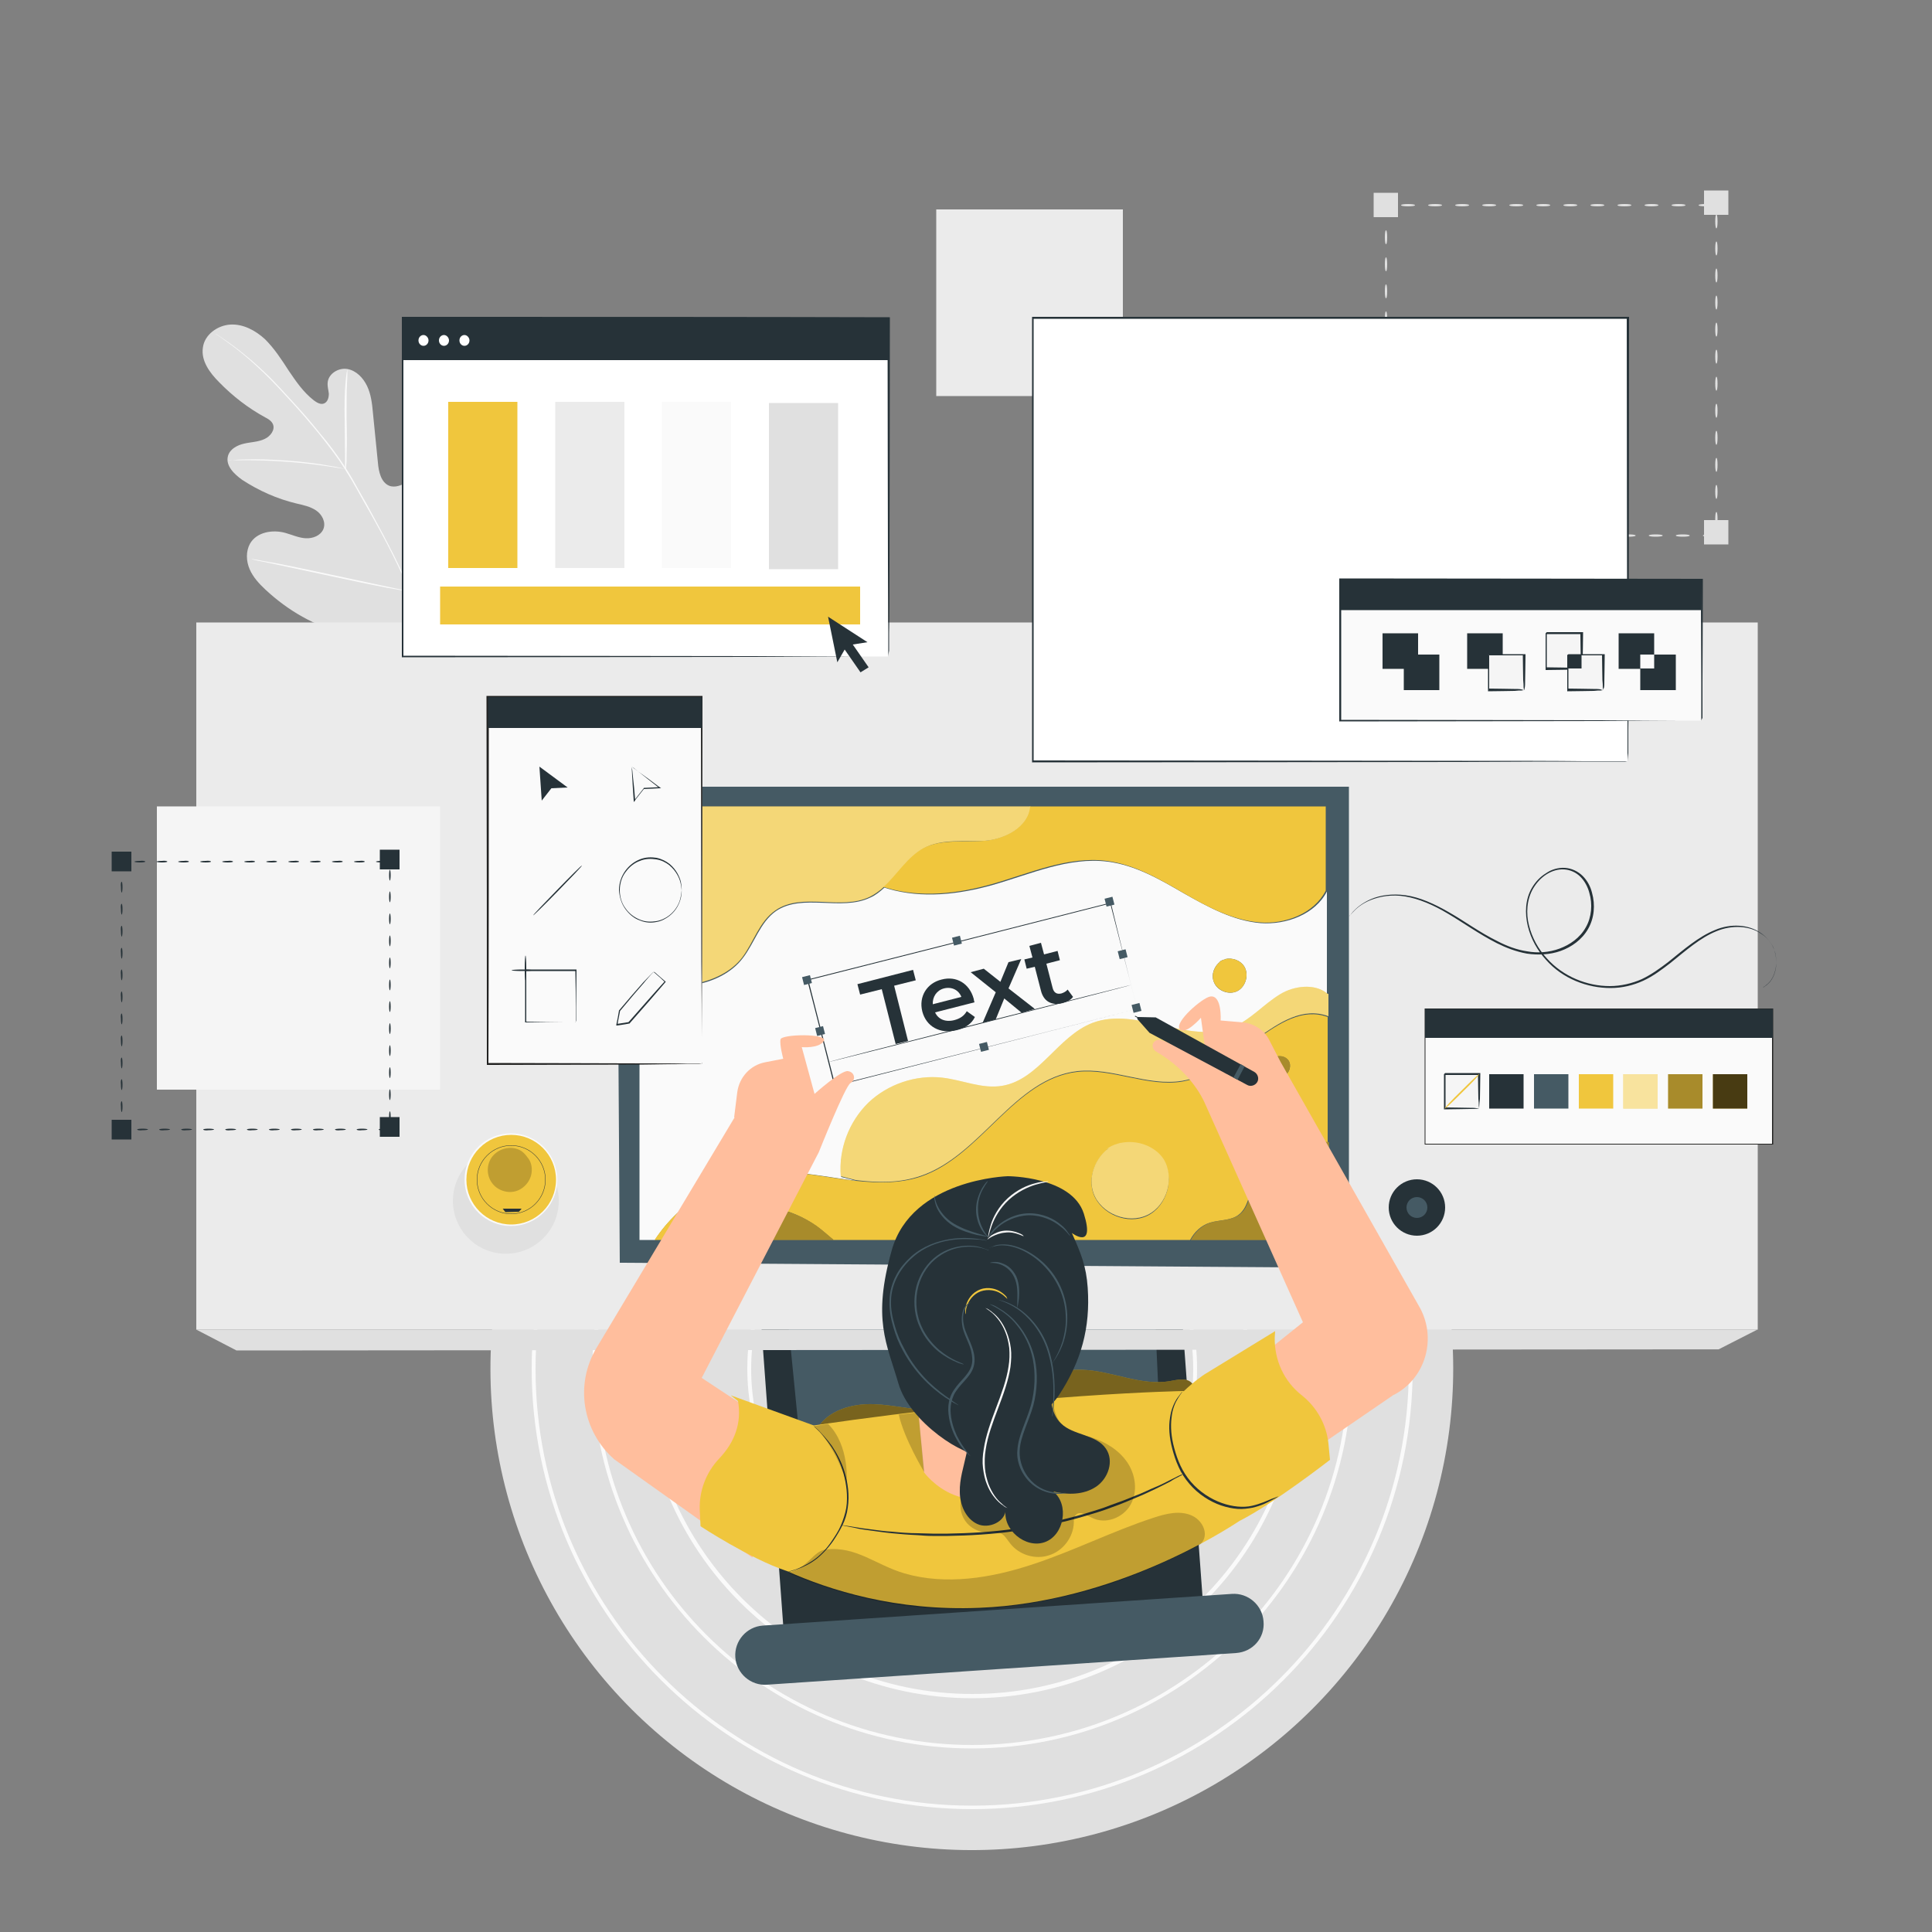 <?xml version="1.0" encoding="utf-8"?>
<!-- Generator: Adobe Illustrator 25.0.1, SVG Export Plug-In . SVG Version: 6.00 Build 0)  -->
<svg version="1.1" xmlns="http://www.w3.org/2000/svg" xmlns:xlink="http://www.w3.org/1999/xlink" x="0px" y="0px"
	 viewBox="0 0 500 500" style="enable-background:new 0 0 500 500;" xml:space="preserve">
<rect x="0" y="0" width="500" height="500" fill="#808080" stroke="none"/>
<style type="text/css">
	.st0{fill:#E0E0E0;}
	.st1{fill:#FAFAFA;}
	.st2{fill:#EBEBEB;}
	.st3{display:none;}
	.st4{display:inline;fill:#F5F5F5;}
	.st5{fill:#263238;}
	.st6{fill:#455A64;}
	.st7{fill:#F0C63D;}
	.st8{opacity:0.3;}
	.st9{fill:#FFFFFF;}
	.st10{opacity:0.5;}
	.st11{fill:#FFBE9D;}
	.st12{opacity:0.2;}
	.st13{fill:#F5F5F5;}
	.st14{fill:#222221;}
	.st15{opacity:0.7;}
</style>
<g id="Background_Complete">
	<g>
		<g>
			<g>
				<g>
					<path class="st0" d="M440.7,138.6c0-0.2,0.8-0.3,1.8-0.3c1,0,1.8,0.1,1.8,0.3c0,0.2-0.8,0.3-1.8,0.3
						C441.5,138.9,440.7,138.8,440.7,138.6z"/>
				</g>
			</g>
			<g>
				<g>
					<path class="st0" d="M433.7,138.6c0-0.2,0.8-0.3,1.8-0.3c1,0,1.8,0.1,1.8,0.3c0,0.2-0.8,0.3-1.8,0.3
						C434.5,138.9,433.7,138.8,433.7,138.6z"/>
				</g>
			</g>
			<g>
				<g>
					<path class="st0" d="M426.7,138.6c0-0.2,0.8-0.3,1.8-0.3c1,0,1.8,0.1,1.8,0.3c0,0.2-0.8,0.3-1.8,0.3
						C427.5,138.9,426.7,138.8,426.7,138.6z"/>
				</g>
			</g>
			<g>
				<g>
					<path class="st0" d="M419.7,138.6c0-0.2,0.8-0.3,1.8-0.3c1,0,1.8,0.1,1.8,0.3c0,0.2-0.8,0.3-1.8,0.3
						C420.5,138.9,419.7,138.8,419.7,138.6z"/>
				</g>
			</g>
			<g>
				<g>
					<path class="st0" d="M412.7,138.6c0-0.2,0.8-0.3,1.8-0.3c1,0,1.8,0.1,1.8,0.3c0,0.2-0.8,0.3-1.8,0.3
						C413.5,138.9,412.7,138.8,412.7,138.6z"/>
				</g>
			</g>
			<g>
				<g>
					<path class="st0" d="M405.7,138.6c0-0.2,0.8-0.3,1.8-0.3c1,0,1.8,0.1,1.8,0.3c0,0.2-0.8,0.3-1.8,0.3
						C406.5,138.9,405.7,138.8,405.7,138.6z"/>
				</g>
			</g>
			<g>
				<g>
					<path class="st0" d="M398.7,138.6c0-0.2,0.8-0.3,1.8-0.3c1,0,1.8,0.1,1.8,0.3c0,0.2-0.8,0.3-1.8,0.3
						C399.5,138.9,398.7,138.8,398.7,138.6z"/>
				</g>
			</g>
			<g>
				<g>
					<path class="st0" d="M391.7,138.6c0-0.2,0.8-0.3,1.8-0.3c1,0,1.8,0.1,1.8,0.3c0,0.2-0.8,0.3-1.8,0.3
						C392.5,138.9,391.7,138.8,391.7,138.6z"/>
				</g>
			</g>
			<g>
				<g>
					<path class="st0" d="M384.7,138.6c0-0.2,0.8-0.3,1.8-0.3c1,0,1.8,0.1,1.8,0.3c0,0.2-0.8,0.3-1.8,0.3
						C385.5,138.9,384.7,138.8,384.7,138.6z"/>
				</g>
			</g>
			<g>
				<g>
					<path class="st0" d="M377.7,138.6c0-0.2,0.8-0.3,1.8-0.3c1,0,1.8,0.1,1.8,0.3c0,0.2-0.8,0.3-1.8,0.3
						C378.5,138.9,377.7,138.8,377.7,138.6z"/>
				</g>
			</g>
			<g>
				<g>
					<path class="st0" d="M370.7,138.6c0-0.2,0.8-0.3,1.8-0.3c1,0,1.8,0.1,1.8,0.3c0,0.2-0.8,0.3-1.8,0.3
						C371.5,138.9,370.7,138.8,370.7,138.6z"/>
				</g>
			</g>
			<g>
				<g>
					<path class="st0" d="M363.7,138.6c0-0.2,0.8-0.3,1.8-0.3c1,0,1.8,0.1,1.8,0.3c0,0.2-0.8,0.3-1.8,0.3
						C364.5,138.9,363.7,138.8,363.7,138.6z"/>
				</g>
			</g>
			<g>
				<g>
					<path class="st0" d="M358.7,136.6c0.2,0,0.3,0.8,0.3,1.8c0,0.1,0,0.2,0,0.3l-0.3-0.3c0.8,0,1.5,0.1,1.5,0.3
						c0,0.2-0.6,0.3-1.5,0.3l-0.3,0l0-0.3c0-0.1,0-0.2,0-0.3C358.4,137.4,358.5,136.6,358.7,136.6z"/>
				</g>
			</g>
			<g>
				<g>
					<path class="st0" d="M358.7,129.6c0.2,0,0.3,0.8,0.3,1.8c0,1-0.1,1.8-0.3,1.8c-0.2,0-0.3-0.8-0.3-1.8
						C358.4,130.4,358.5,129.6,358.7,129.6z"/>
				</g>
			</g>
			<g>
				<g>
					<path class="st0" d="M358.7,122.6c0.2,0,0.3,0.8,0.3,1.8c0,1-0.1,1.8-0.3,1.8c-0.2,0-0.3-0.8-0.3-1.8
						C358.4,123.4,358.5,122.6,358.7,122.6z"/>
				</g>
			</g>
			<g>
				<g>
					<path class="st0" d="M358.7,115.6c0.2,0,0.3,0.8,0.3,1.8c0,1-0.1,1.8-0.3,1.8c-0.2,0-0.3-0.8-0.3-1.8
						C358.4,116.4,358.5,115.6,358.7,115.6z"/>
				</g>
			</g>
			<g>
				<g>
					<path class="st0" d="M358.7,108.6c0.2,0,0.3,0.8,0.3,1.8c0,1-0.1,1.8-0.3,1.8c-0.2,0-0.3-0.8-0.3-1.8
						C358.4,109.4,358.5,108.6,358.7,108.6z"/>
				</g>
			</g>
			<g>
				<g>
					<path class="st0" d="M358.7,101.6c0.2,0,0.3,0.8,0.3,1.8c0,1-0.1,1.8-0.3,1.8c-0.2,0-0.3-0.8-0.3-1.8
						C358.4,102.3,358.5,101.6,358.7,101.6z"/>
				</g>
			</g>
			<g>
				<g>
					<path class="st0" d="M358.7,94.6c0.2,0,0.3,0.8,0.3,1.8c0,1-0.1,1.8-0.3,1.8c-0.2,0-0.3-0.8-0.3-1.8
						C358.4,95.3,358.5,94.6,358.7,94.6z"/>
				</g>
			</g>
			<g>
				<g>
					<path class="st0" d="M358.7,87.6c0.2,0,0.3,0.8,0.3,1.8c0,1-0.1,1.8-0.3,1.8c-0.2,0-0.3-0.8-0.3-1.8
						C358.4,88.3,358.5,87.6,358.7,87.6z"/>
				</g>
			</g>
			<g>
				<g>
					<path class="st0" d="M358.7,80.6c0.2,0,0.3,0.8,0.3,1.8c0,1-0.1,1.8-0.3,1.8c-0.2,0-0.3-0.8-0.3-1.8
						C358.4,81.3,358.5,80.6,358.7,80.6z"/>
				</g>
			</g>
			<g>
				<g>
					<path class="st0" d="M358.7,73.6c0.2,0,0.3,0.8,0.3,1.8c0,1-0.1,1.8-0.3,1.8c-0.2,0-0.3-0.8-0.3-1.8
						C358.4,74.3,358.5,73.6,358.7,73.6z"/>
				</g>
			</g>
			<g>
				<g>
					<path class="st0" d="M358.7,66.6c0.2,0,0.3,0.8,0.3,1.8c0,1-0.1,1.8-0.3,1.8c-0.2,0-0.3-0.8-0.3-1.8
						C358.4,67.3,358.5,66.6,358.7,66.6z"/>
				</g>
			</g>
			<g>
				<g>
					<path class="st0" d="M358.7,59.6c0.2,0,0.3,0.8,0.3,1.8c0,1-0.1,1.8-0.3,1.8c-0.2,0-0.3-0.8-0.3-1.8
						C358.4,60.3,358.5,59.6,358.7,59.6z"/>
				</g>
			</g>
			<g>
				<g>
					<path class="st0" d="M359.2,53.1c0,0.1-0.2,0.2-0.5,0.2l0.2-0.2c0.1,0.3,0.1,0.7,0.1,1.2c0,1-0.1,1.8-0.3,1.8
						c-0.2,0-0.3-0.8-0.3-1.8c0-0.5,0-0.9,0.1-1.2l0-0.2l0.2,0C359,52.9,359.2,53,359.2,53.1z"/>
				</g>
			</g>
			<g>
				<g>
					<path class="st0" d="M366.2,53.1c0,0.2-0.8,0.3-1.8,0.3c-1,0-1.8-0.1-1.8-0.3c0-0.2,0.8-0.3,1.8-0.3
						C365.4,52.8,366.2,52.9,366.2,53.1z"/>
				</g>
			</g>
			<g>
				<g>
					<path class="st0" d="M373.2,53.1c0,0.2-0.8,0.3-1.8,0.3c-1,0-1.8-0.1-1.8-0.3c0-0.2,0.8-0.3,1.8-0.3
						C372.4,52.8,373.2,52.9,373.2,53.1z"/>
				</g>
			</g>
			<g>
				<g>
					<path class="st0" d="M380.2,53.1c0,0.2-0.8,0.3-1.8,0.3c-1,0-1.8-0.1-1.8-0.3c0-0.2,0.8-0.3,1.8-0.3
						C379.4,52.8,380.2,52.9,380.2,53.1z"/>
				</g>
			</g>
			<g>
				<g>
					<path class="st0" d="M387.2,53.1c0,0.2-0.8,0.3-1.8,0.3c-1,0-1.8-0.1-1.8-0.3c0-0.2,0.8-0.3,1.8-0.3
						C386.4,52.8,387.2,52.9,387.2,53.1z"/>
				</g>
			</g>
			<g>
				<g>
					<path class="st0" d="M394.2,53.1c0,0.2-0.8,0.3-1.8,0.3c-1,0-1.8-0.1-1.8-0.3c0-0.2,0.8-0.3,1.8-0.3
						C393.5,52.8,394.2,52.9,394.2,53.1z"/>
				</g>
			</g>
			<g>
				<g>
					<path class="st0" d="M401.2,53.1c0,0.2-0.8,0.3-1.8,0.3c-1,0-1.8-0.1-1.8-0.3c0-0.2,0.8-0.3,1.8-0.3
						C400.5,52.8,401.2,52.9,401.2,53.1z"/>
				</g>
			</g>
			<g>
				<g>
					<path class="st0" d="M408.2,53.1c0,0.2-0.8,0.3-1.8,0.3c-1,0-1.8-0.1-1.8-0.3c0-0.2,0.8-0.3,1.8-0.3
						C407.5,52.8,408.2,52.9,408.2,53.1z"/>
				</g>
			</g>
			<g>
				<g>
					<path class="st0" d="M415.2,53.1c0,0.2-0.8,0.3-1.8,0.3c-1,0-1.8-0.1-1.8-0.3c0-0.2,0.8-0.3,1.8-0.3
						C414.5,52.8,415.2,52.9,415.2,53.1z"/>
				</g>
			</g>
			<g>
				<g>
					<path class="st0" d="M422.2,53.1c0,0.2-0.8,0.3-1.8,0.3c-1,0-1.8-0.1-1.8-0.3c0-0.2,0.8-0.3,1.8-0.3
						C421.5,52.8,422.2,52.9,422.2,53.1z"/>
				</g>
			</g>
			<g>
				<g>
					<path class="st0" d="M429.2,53.1c0,0.2-0.8,0.3-1.8,0.3c-1,0-1.8-0.1-1.8-0.3c0-0.2,0.8-0.3,1.8-0.3
						C428.5,52.8,429.2,52.9,429.2,53.1z"/>
				</g>
			</g>
			<g>
				<g>
					<path class="st0" d="M436.2,53.1c0,0.2-0.8,0.3-1.8,0.3c-1,0-1.8-0.1-1.8-0.3c0-0.2,0.8-0.3,1.8-0.3
						C435.5,52.8,436.2,52.9,436.2,53.1z"/>
				</g>
			</g>
			<g>
				<g>
					<path class="st0" d="M443.2,53.1c0,0.2-0.8,0.3-1.8,0.3c-1,0-1.8-0.1-1.8-0.3c0-0.2,0.8-0.3,1.8-0.3
						C442.5,52.8,443.2,52.9,443.2,53.1z"/>
				</g>
			</g>
			<g>
				<g>
					<path class="st0" d="M444.2,59.1c-0.2,0-0.3-0.8-0.3-1.8c0-1,0.1-1.8,0.3-1.8c0.2,0,0.3,0.8,0.3,1.8
						C444.5,58.3,444.4,59.1,444.2,59.1z"/>
				</g>
			</g>
			<g>
				<g>
					<path class="st0" d="M444.2,66.1c-0.2,0-0.3-0.8-0.3-1.8c0-1,0.1-1.8,0.3-1.8c0.2,0,0.3,0.8,0.3,1.8
						C444.5,65.3,444.4,66.1,444.2,66.1z"/>
				</g>
			</g>
			<g>
				<g>
					<path class="st0" d="M444.2,73.1c-0.2,0-0.3-0.8-0.3-1.8c0-1,0.1-1.8,0.3-1.8c0.2,0,0.3,0.8,0.3,1.8
						C444.5,72.3,444.4,73.1,444.2,73.1z"/>
				</g>
			</g>
			<g>
				<g>
					<path class="st0" d="M444.2,80.1c-0.2,0-0.3-0.8-0.3-1.8c0-1,0.1-1.8,0.3-1.8c0.2,0,0.3,0.8,0.3,1.8
						C444.5,79.3,444.4,80.1,444.2,80.1z"/>
				</g>
			</g>
			<g>
				<g>
					<path class="st0" d="M444.2,87.1c-0.2,0-0.3-0.8-0.3-1.8c0-1,0.1-1.8,0.3-1.8c0.2,0,0.3,0.8,0.3,1.8
						C444.5,86.3,444.4,87.1,444.2,87.1z"/>
				</g>
			</g>
			<g>
				<g>
					<path class="st0" d="M444.2,94.1c-0.2,0-0.3-0.8-0.3-1.8c0-1,0.1-1.8,0.3-1.8c0.2,0,0.3,0.8,0.3,1.8
						C444.5,93.3,444.4,94.1,444.2,94.1z"/>
				</g>
			</g>
			<g>
				<g>
					<path class="st0" d="M444.2,101.1c-0.2,0-0.3-0.8-0.3-1.8c0-1,0.1-1.8,0.3-1.8c0.2,0,0.3,0.8,0.3,1.8
						C444.5,100.3,444.4,101.1,444.2,101.1z"/>
				</g>
			</g>
			<g>
				<g>
					<path class="st0" d="M444.2,108.1c-0.2,0-0.3-0.8-0.3-1.8c0-1,0.1-1.8,0.3-1.8c0.2,0,0.3,0.8,0.3,1.8
						C444.5,107.3,444.4,108.1,444.2,108.1z"/>
				</g>
			</g>
			<g>
				<g>
					<path class="st0" d="M444.2,115.1c-0.2,0-0.3-0.8-0.3-1.8c0-1,0.1-1.8,0.3-1.8c0.2,0,0.3,0.8,0.3,1.8
						C444.5,114.3,444.4,115.1,444.2,115.1z"/>
				</g>
			</g>
			<g>
				<g>
					<path class="st0" d="M444.2,122.1c-0.2,0-0.3-0.8-0.3-1.8c0-1,0.1-1.8,0.3-1.8c0.2,0,0.3,0.8,0.3,1.8
						C444.5,121.3,444.4,122.1,444.2,122.1z"/>
				</g>
			</g>
			<g>
				<g>
					<path class="st0" d="M444.2,129.1c-0.2,0-0.3-0.8-0.3-1.8c0-1,0.1-1.8,0.3-1.8c0.2,0,0.3,0.8,0.3,1.8
						C444.5,128.3,444.4,129.1,444.2,129.1z"/>
				</g>
			</g>
			<g>
				<g>
					<path class="st0" d="M444.2,136.1c-0.2,0-0.3-0.8-0.3-1.8c0-1,0.1-1.8,0.3-1.8c0.2,0,0.3,0.8,0.3,1.8
						C444.5,135.4,444.4,136.1,444.2,136.1z"/>
				</g>
			</g>
		</g>
		<g>
			<rect x="441" y="134.6" class="st0" width="6.3" height="6.3"/>
		</g>
		<g>
			<rect x="355.5" y="135.4" class="st0" width="6.3" height="6.3"/>
		</g>
		<g>
			<rect x="441" y="49.3" class="st0" width="6.3" height="6.3"/>
		</g>
		<g>
			<rect x="355.5" y="49.9" class="st0" width="6.3" height="6.3"/>
		</g>
	</g>
	<g>
		<g>
			<g>
				<g>
					<g>
						<path class="st0" d="M111.1,162c11.1-9.7,12.1-25.5,10-39.5c-0.3-2.3-0.4-4.8-1.7-6.7c-1.3-1.9-4.1-3-6.1-1.8
							c-1.6,1-2.2,3.1-3,4.9c-1,2.4-2.8,4.4-4.9,5.8c-1.4,0.9-3.2,1.6-4.7,1c-2.1-0.9-2.7-3.6-2.9-6c-0.4-4.3-0.9-8.7-1.3-13
							c-0.2-2.3-0.5-4.7-1.5-6.8c-1-2.1-2.8-4-5.1-4.4c-2.3-0.4-4.9,1.2-5.1,3.5c-0.1,1,0.2,1.9,0.3,2.9c0,1-0.3,2.1-1.2,2.5
							c-0.9,0.4-1.9-0.2-2.7-0.8c-2.7-2.1-4.6-4.9-6.5-7.7c-1.8-2.8-3.7-5.7-6.1-8.1c-2.5-2.3-5.7-4-9-3.8c-3.3,0.2-6.7,2.6-7.1,6
							c-0.5,3.4,1.8,6.5,4.2,8.9c3.5,3.6,7.5,6.7,11.9,9.1c0.8,0.4,1.6,0.9,2,1.7c0.7,1.5-0.6,3.2-2.1,3.9c-1.7,0.8-3.6,0.8-5.3,1.2
							c-1.8,0.4-3.7,1.4-4.2,3.2c-0.7,2.5,1.6,4.7,3.7,6.2c4.3,2.8,9,4.9,14,6.1c1.8,0.4,3.6,0.8,5.1,1.8c1.5,1,2.6,3,1.9,4.8
							c-0.7,1.7-2.7,2.5-4.6,2.4c-1.8-0.1-3.5-0.9-5.3-1.4c-3.3-0.9-7.4-0.2-9.1,2.8c-1.1,2-1,4.5-0.1,6.6c0.9,2.1,2.5,3.8,4.1,5.3
							c5.8,5.4,12.8,9.5,20.5,11.3C97.1,165.5,104.1,165.5,111.1,162"/>
					</g>
				</g>
			</g>
		</g>
		<g>
			<g>
				<g>
					<g>
						<g>
							<path class="st1" d="M112.4,172.3c-1.1-5.5-3.1-11.9-5.9-18.7c-2.8-6.8-6.6-14-10.7-21.5c-1-1.9-2.1-3.7-3.1-5.5
								c-1-1.8-2-3.6-3.1-5.3c-2.2-3.4-4.5-6.5-6.9-9.3c-2.3-2.9-4.6-5.5-6.8-7.9c-2.2-2.4-4.3-4.7-6.2-6.6c-4-3.9-7.5-6.7-10-8.5
								c-1.3-0.9-2.3-1.6-2.9-2c-0.3-0.2-0.6-0.4-0.8-0.5c-0.2-0.1-0.3-0.2-0.3-0.2c0,0,0.1,0.1,0.2,0.2c0.2,0.1,0.4,0.3,0.8,0.5
								c0.7,0.5,1.6,1.2,2.9,2.1c2.5,1.8,6,4.7,9.9,8.6c2,2,4,4.2,6.2,6.6c2.2,2.4,4.5,5.1,6.8,7.9c2.3,2.9,4.7,5.9,6.8,9.3
								c1.1,1.7,2.1,3.4,3.1,5.2c1,1.8,2,3.6,3.1,5.5c4.2,7.4,7.9,14.6,10.7,21.4c2.9,6.8,4.8,13.2,6,18.6"/>
						</g>
					</g>
				</g>
			</g>
		</g>
		<g>
			<g>
				<g>
					<g>
						<g>
							<path class="st1" d="M89.5,121.4c0,0,0.1-0.4,0.1-1c0.1-0.7,0.1-1.6,0.1-2.8c0.1-2.3,0.1-5.6,0-9.2c0-3.6,0-6.8,0.1-9.1
								c0.1-1.2,0.1-2.1,0.1-2.8c0-0.7,0-1,0-1c0,0-0.1,0.4-0.2,1c-0.1,0.6-0.2,1.6-0.3,2.8c-0.2,2.3-0.3,5.6-0.2,9.2
								c0,3.5,0.1,6.7,0.1,9.2c0,1.1,0,2,0,2.8C89.4,121,89.4,121.4,89.5,121.4z"/>
						</g>
					</g>
				</g>
			</g>
		</g>
		<g>
			<g>
				<g>
					<g>
						<g>
							<path class="st1" d="M59,119.1c0,0,0.4,0,1.2,0c0.8,0,1.9,0,3.3,0c2.8,0,6.6,0.1,10.8,0.4c4.2,0.3,8,0.8,10.7,1.2
								c1.4,0.2,2.5,0.4,3.2,0.5c0.8,0.1,1.2,0.2,1.2,0.2c0,0-0.4-0.1-1.2-0.3c-0.8-0.2-1.9-0.4-3.2-0.6c-2.7-0.5-6.5-1-10.8-1.3
								c-4.2-0.3-8.1-0.4-10.8-0.3c-1.4,0-2.5,0.1-3.3,0.2C59.5,119,59,119.1,59,119.1z"/>
						</g>
					</g>
				</g>
			</g>
		</g>
		<g>
			<g>
				<g>
					<g>
						<g>
							<path class="st1" d="M106.1,153.1c0,0,0.1-0.1,0.2-0.4c0.1-0.3,0.2-0.7,0.4-1.1c0.3-1,0.8-2.4,1.3-4.2
								c1.1-3.6,2.4-8.6,3.7-14.1c1.4-5.5,2.6-10.5,3.6-14.1c0.5-1.7,0.9-3.2,1.2-4.3c0.1-0.5,0.2-0.8,0.3-1.2
								c0.1-0.3,0.1-0.4,0.1-0.4c0,0-0.1,0.1-0.2,0.4c-0.1,0.3-0.2,0.7-0.4,1.1c-0.3,1-0.8,2.4-1.3,4.2c-1.1,3.6-2.4,8.6-3.7,14.1
								c-1.4,5.5-2.6,10.5-3.6,14.1c-0.5,1.7-0.9,3.2-1.2,4.2c-0.1,0.5-0.2,0.8-0.3,1.2C106.1,153,106.1,153.1,106.1,153.1z"/>
						</g>
					</g>
				</g>
			</g>
		</g>
		<g>
			<g>
				<g>
					<g>
						<g>
							<path class="st1" d="M65.1,144.7c0,0,0.1,0.1,0.4,0.1c0.3,0.1,0.7,0.2,1.2,0.3c1.1,0.2,2.6,0.5,4.4,0.9
								c3.7,0.8,8.8,1.9,14.5,3.1c5.6,1.2,10.8,2.3,14.5,3c1.9,0.3,3.4,0.6,4.4,0.8c0.5,0.1,0.9,0.1,1.2,0.2c0.3,0,0.4,0,0.4,0
								c0,0-0.1-0.1-0.4-0.1c-0.3-0.1-0.7-0.2-1.2-0.3c-1.1-0.2-2.6-0.5-4.4-0.9c-3.7-0.8-8.8-1.9-14.5-3.1
								c-5.6-1.2-10.8-2.3-14.5-3c-1.9-0.3-3.4-0.6-4.4-0.8c-0.5-0.1-0.9-0.1-1.2-0.2C65.2,144.7,65.1,144.7,65.1,144.7z"/>
						</g>
					</g>
				</g>
			</g>
		</g>
	</g>
	<g>
		<g>
			
				<ellipse transform="matrix(0.707 -0.707 0.707 0.707 -176.792 281.683)" class="st0" cx="251.6" cy="354.2" rx="124.6" ry="124.6"/>
		</g>
		<g>
			<path class="st1" d="M251.6,452.5c-54.2,0-98.3-44.1-98.3-98.3c0-54.2,44.1-98.3,98.3-98.3c54.2,0,98.3,44.1,98.3,98.3
				C349.9,408.4,305.8,452.5,251.6,452.5z M251.6,257c-53.6,0-97.3,43.6-97.3,97.3s43.6,97.3,97.3,97.3s97.3-43.6,97.3-97.3
				S305.3,257,251.6,257z"/>
		</g>
		<g>
			<path class="st1" d="M251.6,468.2c-62.8,0-114-51.1-114-114s51.1-114,114-114c62.8,0,114,51.1,114,114S314.5,468.2,251.6,468.2z
				 M251.6,241.3c-62.3,0-113,50.7-113,113c0,62.3,50.7,113,113,113c62.3,0,113-50.7,113-113C364.6,292,313.9,241.3,251.6,241.3z"/>
		</g>
		<g>
			<path class="st1" d="M251.6,439.5c-47,0-85.2-38.2-85.2-85.2c0-47,38.2-85.2,85.2-85.2c47,0,85.2,38.2,85.2,85.2
				C336.8,401.2,298.6,439.5,251.6,439.5z M251.6,270c-46.4,0-84.2,37.8-84.2,84.2c0,46.4,37.8,84.2,84.2,84.2
				c46.4,0,84.2-37.8,84.2-84.2C335.8,307.8,298.1,270,251.6,270z"/>
		</g>
		<g>
			<path class="st1" d="M251.6,426.1c-39.6,0-71.9-32.2-71.9-71.9s32.2-71.9,71.9-71.9c39.6,0,71.9,32.2,71.9,71.9
				S291.3,426.1,251.6,426.1z M251.6,283.4c-39.1,0-70.9,31.8-70.9,70.9c0,39.1,31.8,70.9,70.9,70.9c39.1,0,70.9-31.8,70.9-70.9
				C322.5,315.2,290.7,283.4,251.6,283.4z"/>
		</g>
		<g>
			<path class="st1" d="M251.6,412.4c-32.1,0-58.2-26.1-58.2-58.2c0-32.1,26.1-58.2,58.2-58.2c32.1,0,58.2,26.1,58.2,58.2
				C309.8,386.3,283.7,412.4,251.6,412.4z M251.6,297.1c-31.5,0-57.2,25.7-57.2,57.2c0,31.5,25.7,57.2,57.2,57.2
				c31.5,0,57.2-25.7,57.2-57.2C308.8,322.7,283.2,297.1,251.6,297.1z"/>
		</g>
		<g>
			<path class="st1" d="M251.6,400.1c-25.3,0-45.9-20.6-45.9-45.9c0-25.3,20.6-45.9,45.9-45.9c25.3,0,45.9,20.6,45.9,45.9
				C297.5,379.5,276.9,400.1,251.6,400.1z M251.6,309.4c-24.7,0-44.9,20.1-44.9,44.9c0,24.7,20.1,44.9,44.9,44.9
				c24.7,0,44.9-20.1,44.9-44.9C296.5,329.5,276.4,309.4,251.6,309.4z"/>
		</g>
	</g>
	<g>
		<rect x="242.3" y="54.2" class="st2" width="48.3" height="48.3"/>
	</g>
</g>
<g id="Background_Simple" class="st3">
	<path class="st4" d="M62.5,204.9c-0.2,12.5,1,24.9,3.7,37.1c8.2,35.9,26.1,55.8,50.5,81.8c23.8,25.4,56.8,47,90.3,56.2
		c45.7,12.6,80.1,17,126.7,8.4c23.3-4.3,54.7-21.1,72.1-37.1c16.5-15.2,31.7-36.8,35.5-59c4.4-25.3,1.8-52.4-11.2-74.5
		c-13-22.1-37.3-38.2-63-37.5c-27.5,0.7-53.9,19.7-80.6,13.3c-12.1-2.9-22.8-11.2-28.7-22.1c-6.4-12-7-26.2-10.8-39.3
		c-9-31.4-38-55.7-70.2-60.6c-32.3-5-66.4,8.8-87.4,33.8c-21,25-28.7,50.7-26.8,92.3L62.5,204.9z"/>
</g>
<g id="Desk">
	<g>
		<g>
			
				<rect x="199.2" y="310.4" transform="matrix(0.997 -7.294961e-02 7.294961e-02 0.997 -26.321 19.481)" class="st5" width="108.8" height="119.4"/>
		</g>
		<g>
			<polygon class="st6" points="300.1,366.7 298.5,331.5 203.8,340.4 207.4,377 			"/>
		</g>
		<g>
			<path class="st6" d="M319.9,427.8L198.5,436c-4.2,0.3-7.9-2.9-8.2-7.1l0,0c-0.3-4.2,2.9-7.9,7.1-8.2l121.4-8.2
				c4.2-0.3,7.9,2.9,8.2,7.1l0,0C327.4,423.9,324.2,427.5,319.9,427.8z"/>
		</g>
	</g>
	<g>
		<g>
			<rect x="50.8" y="161.1" class="st2" width="404.1" height="183"/>
		</g>
		<g>
			<polygon class="st0" points="50.8,344.1 61.2,349.5 444.8,349.2 454.8,344.1 			"/>
		</g>
	</g>
</g>
<g id="Character">
	<g>
		<g>
			<g>
				<g>
					<polygon class="st6" points="160.4,326.8 159.6,203.6 349.1,203.6 349.1,328.1 					"/>
				</g>
				<g>
					<g>
						<path class="st1" d="M199.5,303.4c7.3-0.4,14.8,1.3,22.1,2.2l-3.9-1c-0.6-7,2.1-14.1,7.1-19c5-4.9,12.3-7.3,19.2-6.5
							c5.2,0.6,10.3,3,15.5,2.1c9.5-1.6,14.4-12.9,23.4-16.3c11.5-4.3,24.9,5.8,36.3,1.1c4.6-1.9,7.9-6,12.2-8.5
							c3.7-2.2,9-2.8,12-0.3v-26.5c-3,5.9-10.5,8.7-17.2,8.2c-7.1-0.6-13.6-4.2-19.8-7.7c-6.2-3.6-12.6-7.3-19.7-8.2
							c-10.1-1.3-19.9,3.2-29.7,6c-8.8,2.5-18.4,3.6-27.2,1c-0.3-0.1-0.6-0.2-0.9-0.3c-1.1,1-2.3,2-3.7,2.6
							c-7.5,3.6-17.5-1.2-24.4,3.5c-4.1,2.9-5.5,8.2-8.6,12.2c-5.6,7.4-19,9.5-26.7,4.3V313l0,7.9l4,0
							C176,310.9,187.4,304,199.5,303.4z M315.5,249c0.5-0.4,1-0.6,1.5-0.7c0.1,0,0.1-0.1,0.2-0.1l-0.1,0c1.8-0.4,3.9,0.3,4.9,1.9
							c1.3,2.1,0.4,5.3-1.8,6.4c-2.2,1.1-5.3-0.1-6.1-2.5c-0.7-1.9,0.2-4.1,1.8-5.2L315.5,249z"/>
					</g>
					<g>
						<path class="st7" d="M343.3,257c-3.1-2.5-8.4-1.9-12,0.3c-4.3,2.6-7.6,6.6-12.2,8.5c-11.4,4.7-24.8-5.4-36.3-1.1
							c-9,3.4-13.9,14.7-23.4,16.3c-5.2,0.9-10.3-1.5-15.5-2.1c-6.9-0.8-14.2,1.7-19.2,6.5c-5,4.9-7.7,12-7.1,19l3.9,1
							c5.7,0.7,11.3,0.8,16.8-1.1c15.6-5.3,24.1-25.2,40.5-27.1c9.1-1,18.2,4,27.2,2.5c7.3-1.2,13.1-6.5,19.2-10.9
							c5.9-4.2,11.9-8.3,18.6-5.8v-5.8C343.6,257.3,343.5,257.1,343.3,257z"/>
					</g>
					<g>
						<g>
							<path class="st7" d="M325.2,269c-6,4.3-11.9,9.6-19.2,10.9c-9,1.5-18.1-3.5-27.2-2.5c-16.4,1.9-24.9,21.8-40.5,27.1
								c-5.4,1.8-11.1,1.7-16.8,1.1c-7.3-0.8-14.8-2.6-22.1-2.2c-12,0.6-23.4,7.5-30,17.5l4,0c3.8-4,8.9-6.7,14.4-8.1
								c8-1.9,16.8-0.3,23.5,4.5c1.5,1.1,3,2.4,4.4,3.6l29.8,0c1.3-0.7,2.6-1.5,4-2.2c5.4-2.7,11.6-4.6,17.5-3.4
								c3.6,0.8,7.1,2.8,9.1,5.6l31.9,0c1.1-2.1,2.9-3.8,5.2-4.5c2.4-0.7,5.2-0.5,7.2-1.9c2.4-1.7,2.8-5,3.8-7.7
								c2.7-7.7,11.5-12.6,19.4-11.1v-32.5C337.1,260.8,331.1,264.8,325.2,269z M297,314.6c-5.1,2.5-12-0.3-14-5.6
								c-1.5-4.2,0.4-9.2,4-11.7l-0.8,0.4c0.9-0.7,1.9-1.2,3-1.5c0.3-0.1,0.7-0.2,1-0.3l-0.2,0.1c4.1-0.9,8.8,0.7,11,4.3
								C304.1,304.9,302,312.1,297,314.6z M332.4,278.4c-1.4,0.7-3.2-0.1-3.7-1.5c-0.4-1.1,0.1-2.5,1.1-3.2l-0.3,0.1
								c0.3-0.2,0.6-0.4,0.9-0.4c0,0,0.1,0,0.1,0l0,0c1.1-0.2,2.4,0.2,3,1.1C334.3,275.8,333.7,277.7,332.4,278.4z"/>
						</g>
					</g>
					<g>
						<path class="st7" d="M324.4,306.8c-1,2.8-1.4,6-3.8,7.7c-2.1,1.4-4.8,1.2-7.2,1.9c-2.3,0.7-4.1,2.4-5.2,4.5l35.7,0v-25.3
							C335.8,294.2,327.1,299.2,324.4,306.8z"/>
					</g>
					<g>
						<path class="st7" d="M187.9,312.8c-5.5,1.3-10.6,4.1-14.4,8.1l42.3,0c-1.5-1.2-2.9-2.5-4.4-3.6
							C204.7,312.6,195.8,310.9,187.9,312.8z"/>
					</g>
					<g>
						<path class="st7" d="M267.1,315.4c-5.9-1.3-12.1,0.6-17.5,3.4c-1.3,0.7-2.7,1.4-4,2.2l30.6,0
							C274.2,318.2,270.7,316.2,267.1,315.4z"/>
					</g>
					<g>
						<path class="st7" d="M254.7,217.6c-5.3,0.4-11-0.5-15.8,1.9c-4.2,2.2-6.8,6.7-10.3,10c0.3,0.1,0.6,0.2,0.9,0.3
							c8.8,2.6,18.4,1.5,27.2-1c9.8-2.8,19.6-7.3,29.7-6c7.1,0.9,13.5,4.6,19.7,8.2c6.2,3.6,12.7,7.1,19.8,7.7
							c6.7,0.6,14.2-2.3,17.2-8.2v-2.3v-19.5l0,0l-76.6,0C266.3,213.9,260,217.2,254.7,217.6z"/>
					</g>
					<g>
						<path class="st7" d="M314.1,254c0.8,2.3,3.9,3.6,6.1,2.5c2.2-1.1,3.1-4.3,1.8-6.4c-1-1.6-3.1-2.3-4.9-1.9l0.1,0
							c-0.1,0-0.1,0.1-0.2,0.1c-0.6,0.1-1.1,0.4-1.5,0.7l0.4-0.2C314.3,249.9,313.4,252.2,314.1,254z"/>
					</g>
					<g>
						<path class="st7" d="M290,295.8l0.2-0.1c-0.4,0.1-0.7,0.2-1,0.3c-1.1,0.3-2.1,0.8-3,1.5l0.8-0.4c-3.6,2.6-5.5,7.5-4,11.7
							c1.9,5.3,8.9,8.1,14,5.6c5.1-2.5,7.1-9.7,4.1-14.5C298.8,296.5,294.1,294.9,290,295.8z"/>
					</g>
					<g class="st8">
						<g>
							<path class="st9" d="M290,295.8l0.2-0.1c-0.4,0.1-0.7,0.2-1,0.3c-1.1,0.3-2.1,0.8-3,1.5l0.8-0.4c-3.6,2.6-5.5,7.5-4,11.7
								c1.9,5.3,8.9,8.1,14,5.6c5.1-2.5,7.1-9.7,4.1-14.5C298.8,296.5,294.1,294.9,290,295.8z"/>
						</g>
					</g>
					<g>
						<path class="st7" d="M333.5,274.5c-0.6-1-1.9-1.4-3-1.1l0,0c0,0-0.1,0-0.1,0c-0.3,0.1-0.7,0.2-0.9,0.4l0.3-0.1
							c-1,0.7-1.5,2-1.1,3.2c0.5,1.4,2.4,2.2,3.7,1.5C333.7,277.7,334.3,275.8,333.5,274.5z"/>
					</g>
					<g>
						<path class="st7" d="M192.1,247.8c3-4,4.4-9.3,8.6-12.2c6.9-4.8,16.9,0.1,24.4-3.5c1.4-0.7,2.6-1.6,3.7-2.6
							c3.5-3.2,6.1-7.7,10.3-10c4.7-2.5,10.4-1.6,15.8-1.9c5.3-0.4,11.4-3.6,11.8-8.9c0,0,0,0,0,0h-28.4h-73.2l0.1,43.3
							c0.1,0,0.1,0.1,0.2,0.1C173.1,257.2,186.5,255.1,192.1,247.8z"/>
					</g>
					<g class="st8">
						<g>
							<path class="st9" d="M343.3,257c-3.1-2.5-8.4-1.9-12,0.3c-4.3,2.6-7.6,6.6-12.2,8.5c-11.4,4.7-24.8-5.4-36.3-1.1
								c-9,3.4-13.9,14.7-23.4,16.3c-5.2,0.9-10.3-1.5-15.5-2.1c-6.9-0.8-14.2,1.7-19.2,6.5c-5,4.9-7.7,12-7.1,19l3.9,1
								c5.7,0.7,11.3,0.8,16.8-1.1c15.6-5.3,24.1-25.2,40.5-27.1c9.1-1,18.2,4,27.2,2.5c7.3-1.2,13.1-6.5,19.2-10.9
								c5.9-4.2,11.9-8.3,18.6-5.8v-5.8C343.6,257.3,343.5,257.1,343.3,257z"/>
						</g>
					</g>
					<g class="st8">
						<g>
							<path class="st9" d="M238.2,208.7h-73.2l0.1,43.3c0.1,0,0.1,0.1,0.2,0.1c7.7,5.2,21.1,3,26.7-4.3c3-4,4.4-9.3,8.6-12.2
								c6.9-4.8,16.9,0.1,24.4-3.5c1.4-0.7,2.6-1.6,3.7-2.6c3.5-3.2,6.1-7.7,10.3-10c4.7-2.5,10.4-1.6,15.8-1.9
								c5.3-0.4,11.4-3.6,11.8-8.9"/>
						</g>
					</g>
				</g>
			</g>
			<g>
				<g>
					<g>
						<path class="st5" d="M294.3,261.1c-0.3-1.3-2.7-10.5-7-27.4l0.1,0.1c-19.1,4.9-47.1,12-78.3,19.9l0,0l0.1-0.1
							c2.4,9.5,4.8,18.8,7,27.4l-0.1-0.1C260.9,269.6,292,261.7,294.3,261.1c-2.3,0.6-33.4,8.5-78.3,20l-0.1,0l0-0.1
							c-2.2-8.6-4.5-17.9-7-27.4l0-0.1l0.1,0l0,0c31.2-7.9,59.3-15,78.4-19.9l0.1,0l0,0.1C291.6,250.7,294,259.9,294.3,261.1z"/>
					</g>
				</g>
				<g>
					
						<rect x="293.2" y="259.8" transform="matrix(0.969 -0.246 0.246 0.969 -55.169 80.465)" class="st6" width="2.1" height="2.1"/>
				</g>
				<g>
					
						<rect x="214.9" y="280" transform="matrix(0.969 -0.246 0.246 0.969 -62.55 61.814)" class="st6" width="2.1" height="2.1"/>
				</g>
				<g>
					
						<rect x="286.2" y="232.3" transform="matrix(0.969 -0.246 0.246 0.969 -48.614 77.899)" class="st6" width="2.1" height="2.1"/>
				</g>
				<g>
					
						<rect x="246.7" y="242.4" transform="matrix(0.969 -0.246 0.246 0.969 -52.3 68.483)" class="st6" width="2.1" height="2.1"/>
				</g>
				<g>
					
						<rect x="253.7" y="269.9" transform="matrix(0.969 -0.246 0.246 0.969 -58.855 71.049)" class="st6" width="2.1" height="2.1"/>
				</g>
				<g>
					
						<rect x="211.3" y="265.8" transform="matrix(0.969 -0.246 0.246 0.969 -59.173 60.49)" class="st6" width="2.1" height="2.1"/>
				</g>
				<g>
					
						<rect x="289.6" y="245.9" transform="matrix(0.969 -0.246 0.246 0.969 -51.852 79.154)" class="st6" width="2.1" height="2.1"/>
				</g>
				<g>
					
						<rect x="207.9" y="252.6" transform="matrix(0.969 -0.246 0.246 0.969 -56.02 59.258)" class="st6" width="2.1" height="2.1"/>
				</g>
				<g>
					<path class="st5" d="M228.2,256l-5.6,1.4l-0.7-2.7l14.4-3.7l0.7,2.7l-5.6,1.4l3.6,14.3l-3.2,0.8L228.2,256z"/>
					<path class="st5" d="M252.2,259.4l-10.2,2.6c0.8,1.8,2.7,2.6,5,2c1.5-0.4,2.5-1.1,3.2-2.3l2.1,1.5c-0.8,1.7-2.5,2.9-4.7,3.4
						c-4.4,1.1-7.9-1-8.9-4.8c-1-3.9,1.2-7.4,5-8.3c3.8-1,7.2,1,8.3,5C252,258.7,252.1,259.1,252.2,259.4z M241.4,259.9l7.4-1.9
						c-0.7-1.8-2.5-2.7-4.5-2.2C242.4,256.3,241.3,258,241.4,259.9z"/>
					<path class="st5" d="M264.4,262.1l-4.5-3.7l-2.2,5.4l-3.4,0.9l3.4-7.9l-6.5-5.2l3.4-0.9l4.3,3.4l2.1-5.1l3.3-0.8l-3.3,7.6
						l6.8,5.3L264.4,262.1z"/>
					<path class="st5" d="M277.7,258c-0.6,0.8-1.6,1.3-2.7,1.6c-2.8,0.7-4.9-0.4-5.6-3.2l-1.6-6.2l-2.1,0.5l-0.6-2.4l2.1-0.5l-0.8-3
						l3-0.8l0.8,3l3.5-0.9l0.6,2.4l-3.5,0.9l1.6,6.2c0.3,1.3,1.1,1.8,2.3,1.5c0.6-0.2,1.2-0.5,1.6-1L277.7,258z"/>
				</g>
				<g>
					<g>
						<path class="st5" d="M292.7,254.9c0,0.1-17.5,4.6-39.2,10.1c-21.6,5.5-39.2,9.9-39.2,9.9c0-0.1,17.5-4.6,39.2-10.1
							C275.1,259.3,292.7,254.9,292.7,254.9z"/>
					</g>
				</g>
			</g>
			<g>
				<g>
					<path class="st5" d="M456.2,255.6c0,0,0.7-0.3,1.6-1.2c0.9-0.9,1.9-2.8,1.9-5.2c0-1.2-0.1-2.6-0.8-4c-0.6-1.4-1.7-2.7-3.2-3.6
						c-2.9-2-7.4-2.3-11.5-0.6c-4.2,1.7-7.9,5-12,8.3c-2.1,1.6-4.3,3.3-6.9,4.5c-2.6,1.2-5.5,1.9-8.5,1.9c-6,0-12.4-2.4-16.7-7.3
						c-2.2-2.4-3.9-5.4-4.7-8.7c-0.8-3.3-0.7-7,1.1-10c0.9-1.5,2.1-2.8,3.6-3.7c1.4-1,3.2-1.5,4.9-1.4c1.7,0.1,3.4,0.9,4.6,2.1
						c1.2,1.2,2,2.7,2.4,4.3c0.9,3.2,0.6,6.6-1,9.4c-1.6,2.8-4.3,4.7-7.1,5.7c-2.8,1-5.9,1.1-8.7,0.7c-2.8-0.5-5.4-1.5-7.8-2.7
						c-4.7-2.4-8.7-5.3-12.6-7.6c-3.8-2.3-7.6-3.9-11.1-4.5c-3.5-0.6-6.6,0-8.9,0.9c-2.3,0.9-3.8,2.2-4.7,3.2
						c-0.2,0.2-0.4,0.5-0.6,0.6c-0.1,0.2-0.3,0.4-0.4,0.5c-0.2,0.3-0.3,0.4-0.3,0.4s0.1-0.1,0.3-0.4c0.1-0.1,0.2-0.3,0.4-0.5
						c0.2-0.2,0.4-0.4,0.6-0.7c0.9-1,2.4-2.3,4.7-3.3c2.3-1,5.5-1.5,9-1c3.6,0.5,7.4,2.2,11.2,4.4c3.9,2.2,7.9,5.2,12.6,7.5
						c2.3,1.2,4.9,2.2,7.6,2.6c2.7,0.5,5.7,0.3,8.4-0.7c2.7-1,5.3-2.8,6.8-5.5c1.5-2.6,1.8-6,0.9-9c-0.4-1.5-1.2-3-2.3-4.1
						c-1.1-1.1-2.6-1.8-4.2-1.9c-1.6-0.1-3.2,0.4-4.6,1.3c-1.4,0.9-2.5,2.1-3.4,3.6c-1.7,2.9-1.9,6.5-1.1,9.6
						c0.8,3.2,2.4,6.1,4.6,8.5c4.3,4.8,10.5,7.2,16.3,7.2c2.9,0,5.8-0.7,8.3-1.8c2.5-1.2,4.7-2.8,6.8-4.4c4.1-3.3,7.9-6.6,12.1-8.3
						c4.2-1.8,8.8-1.4,11.8,0.7c1.5,1,2.6,2.3,3.3,3.7c0.6,1.4,0.8,2.9,0.8,4.1c-0.1,2.5-1.1,4.4-2.1,5.3c-0.2,0.2-0.5,0.4-0.7,0.6
						c-0.2,0.2-0.4,0.3-0.5,0.3C456.4,255.5,456.2,255.6,456.2,255.6z"/>
				</g>
			</g>
			<g class="st8">
				<g>
					<path d="M324.4,306.8c-1,2.8-1.4,6-3.8,7.7c-2.1,1.4-4.8,1.2-7.2,1.9c-2.3,0.7-4.1,2.4-5.2,4.5l35.7,0v-25.3
						C335.8,294.2,327.1,299.2,324.4,306.8z"/>
				</g>
			</g>
			<g class="st8">
				<g>
					<path d="M333.5,274.5c-0.6-1-1.9-1.4-3-1.1l0,0c0,0-0.1,0-0.1,0c-0.3,0.1-0.7,0.2-0.9,0.4l0.3-0.1c-1,0.7-1.5,2-1.1,3.2
						c0.5,1.4,2.4,2.2,3.7,1.5C333.7,277.7,334.3,275.8,333.5,274.5z"/>
				</g>
			</g>
			<g class="st8">
				<g>
					<path d="M187.9,312.8c-5.5,1.3-10.6,4.1-14.4,8.1l42.3,0c-1.5-1.2-2.9-2.5-4.4-3.6C204.7,312.6,195.8,310.9,187.9,312.8z"/>
				</g>
			</g>
			<g class="st8">
				<g>
					<path d="M267.1,315.4c-5.9-1.3-12.1,0.6-17.5,3.4c-1.3,0.7-2.7,1.4-4,2.2l30.6,0C274.2,318.2,270.7,316.2,267.1,315.4z"/>
				</g>
			</g>
		</g>
		<g>
			<g>
				<path class="st7" d="M211.4,369.9c2.7-4.9,9.1-6.7,14.7-6.5c5.6,0.2,11.2,1.8,16.9,1.6c12.9-0.6,24.1-10.9,37-10.5
					c7.7,0.2,15.3,4.3,22.9,2.9c1.8-0.3,4-0.9,5.4,0.4c1.1,1.1,1,3,0.1,4.2c-0.9,1.3-2.3,2.1-3.6,2.7c-19.7,9.9-42.5,10.9-64.4,13.7
					c-5.6,0.7-11.3,1.5-16.9,0.6c-5.6-1-11.1-4.1-13.3-9.3"/>
			</g>
			<g class="st10">
				<g>
					<path d="M211.4,369.9c2.7-4.9,9.1-6.7,14.7-6.5c5.6,0.2,11.2,1.8,16.9,1.6c12.9-0.6,24.1-10.9,37-10.5
						c7.7,0.2,15.3,4.3,22.9,2.9c1.8-0.3,4-0.9,5.4,0.4c1.1,1.1,1,3,0.1,4.2c-0.9,1.3-2.3,2.1-3.6,2.7
						c-19.7,9.9-42.5,10.9-64.4,13.7c-5.6,0.7-11.3,1.5-16.9,0.6c-5.6-1-11.1-4.1-13.3-9.3"/>
				</g>
			</g>
		</g>
		<g>
			<g>
				<g>
					<path class="st11" d="M367.1,337.8l-35.7-63l-2.9-5.6c-1.3-2.6-3.9-4.3-6.8-4.6l-5.8-0.5c0,0,0.4-6.7-2.7-6.2
						c-2,0.3-9.3,6.6-7.9,8.4c1.4,1.8,5.5-2.9,5.5-2.9l1.6,11.7c0,0-11-6.4-12.7-6c-1.8,0.4-1.8,2.3-0.4,3.1
						c8.4,4.9,11.8,11.6,12.6,13.5l0,0l25.3,56.5l-8.6,6.9l10.3,26.8l21.6-14.8C369,356.9,372.1,346.1,367.1,337.8z"/>
				</g>
				<g>
					<g>
						
							<rect x="293.6" y="263.1" transform="matrix(0.887 0.462 -0.462 0.887 154.915 -106.141)" class="st5" width="1.2" height="0.2"/>
					</g>
					<g>
						<path class="st5" d="M294.6,263.2l4.5,0.1l25.5,14.1c0.9,0.5,1.3,1.7,0.8,2.6l0,0c-0.5,0.9-1.7,1.3-2.6,0.8l-25.3-13.5
							l-3.1-3.5C294.2,263.5,294.3,263.2,294.6,263.2z"/>
					</g>
					<g>
						<polygon class="st6" points="322.1,276 320.3,279.4 319.2,278.9 321.1,275.4 						"/>
					</g>
				</g>
			</g>
			<g>
				<path class="st11" d="M219.4,277.2c-1.8-0.2-8.6,5.9-8.6,5.9l-3.3-12.1c0,0,4.5,0.4,5.7-1.6c1.2-2-11-1.8-11.2-0.4
					c-0.3,1.3,0.7,5,0.7,5l-4.6,0.9c-3.9,0.7-6.8,3.9-7.3,7.8l-0.8,6.4l0.1,0.1l-35.7,59.6c-5.7,9.5-3.7,21.6,4.6,28.9l35.7,25.4
					l13.3-29.1l-26.4-17.4l30.3-58.4c0,0,6.8-17.1,8.2-17.9C221.6,279.5,221.2,277.4,219.4,277.2z"/>
			</g>
			<g>
				<path class="st7" d="M344.2,377.8l-0.4-4.2c-0.5-4.9-3-9.4-6.9-12.5l0,0c-4.6-3.6-7.1-9.1-7-14.9l0.1-1.7l-18.3,11.2
					c0,0-2.6,1.7-5.4,4.4l0-0.1c0,0-39,0.6-95.7,8.9l-21.5-7.8l1.9,1.5c1,5.7-0.9,10.7-4.9,14.9v0c-3.4,3.6-5.2,8.4-5,13.3l0.2,4.2
					c0,0,12.8,8.4,22.1,11.5c0.1,0,0.2,0.1,0.3,0.1c10.9,4.9,28.2,10.4,49.8,9.5c34.9-1.4,63.5-20,67.3-22.5
					C329.7,389.1,344.2,377.8,344.2,377.8z"/>
			</g>
			<g>
				<g>
					<g>
						<path class="st5" d="M210.6,369.1c0,0,0.1,0.1,0.4,0.3c0.2,0.2,0.6,0.5,1,0.9c0.8,0.9,2,2.1,3.3,3.9c1.2,1.8,2.5,4.1,3.3,6.8
							c0.8,2.7,1.3,5.9,0.8,9.2c-0.2,1.6-0.7,3.2-1.4,4.6c-0.7,1.4-1.5,2.7-2.3,3.9c-1.6,2.3-3.5,4.2-5.3,5.4
							c-1.8,1.2-3.5,1.8-4.6,2.2c-0.6,0.2-1,0.3-1.3,0.4c-0.3,0.1-0.5,0.1-0.5,0.1c0-0.1,0.6-0.2,1.8-0.6c1.1-0.4,2.7-1.1,4.5-2.3
							c1.8-1.2,3.6-3,5.1-5.3c0.8-1.2,1.6-2.4,2.2-3.8c0.6-1.4,1.1-2.9,1.4-4.5c0.5-3.2,0-6.3-0.7-9c-0.8-2.7-1.9-5-3.1-6.8
							c-1.2-1.8-2.3-3.1-3.1-4C211.1,369.6,210.6,369.1,210.6,369.1z"/>
					</g>
				</g>
				<g class="st12">
					<g>
						<path d="M310.3,399.9c2.8-2,1.4-6.1-1.7-7.6c-3.1-1.5-6.8-0.6-10.1,0.5c-10.7,3.5-20.7,8.6-31.4,12.1
							c-10.6,3.5-22.3,5.4-33,2.3c-7.5-2.2-12.5-7.1-20.3-6.2c-3.5,0.4-4.6,4.9-9.9,6c0,0,9.7,4.6,23.4,7.4c8.7,1.8,19,2.6,29.3,1.8
							c10.2-0.8,20.8-3.1,29.6-5.9C300.2,405.5,310.3,399.9,310.3,399.9z"/>
					</g>
				</g>
				<g class="st12">
					<path d="M219.1,383.7c0,0,0.9-9.5-4.8-15.2l-3.8,0.6C210.5,369.1,215.5,372.7,219.1,383.7z"/>
				</g>
				<g>
					<g>
						<path class="st11" d="M237.2,358.6c-0.2,0.5,1.9,22.4,1.9,22.4s11.1,15.5,28.6,0.4l2.1-23.9L237.2,358.6z"/>
					</g>
					<g class="st12">
						<path d="M239.2,381c0,0-5.2-8.6-6.6-14.9l4.2-0.5l1,1.2L239.2,381z"/>
					</g>
				</g>
				<g>
					<g>
						<path class="st5" d="M330.9,387.2c0,0-0.1,0.1-0.4,0.3c-0.3,0.2-0.7,0.4-1.3,0.7c-1.1,0.6-2.8,1.5-5.1,2
							c-1.1,0.2-2.4,0.4-3.8,0.3c-1.4-0.1-2.8-0.4-4.3-0.9c-2.9-1-5.9-2.9-8.2-5.6c-1.2-1.4-2.1-2.8-2.8-4.4
							c-0.7-1.5-1.2-3.1-1.6-4.6c-0.8-3-1-5.8-0.6-8.1c0.3-2.3,1.2-4.1,1.9-5.1c0.4-0.5,0.7-0.9,0.9-1.2c0.2-0.3,0.4-0.4,0.4-0.4
							c0,0-0.1,0.2-0.3,0.4c-0.2,0.3-0.5,0.7-0.8,1.2c-0.7,1.1-1.5,2.8-1.7,5.1c-0.3,2.3-0.1,5,0.7,7.9c0.4,1.5,0.9,3,1.6,4.5
							c0.7,1.5,1.6,2.9,2.7,4.2c4.6,5.3,11.4,7.2,15.8,6.2c2.2-0.5,3.9-1.3,5.1-1.8C330.3,387.5,330.9,387.2,330.9,387.2z"/>
					</g>
				</g>
				<g>
					<g>
						<path class="st5" d="M306,381.7c0,0-0.1,0.1-0.2,0.1c-0.2,0.1-0.4,0.2-0.6,0.3c-0.6,0.3-1.4,0.7-2.3,1.3
							c-1,0.5-2.3,1.2-3.8,1.9c-1.5,0.7-3.1,1.5-5.1,2.3c-1.9,0.8-4,1.7-6.3,2.5c-2.3,0.9-4.7,1.6-7.4,2.4
							c-5.2,1.5-11.1,2.8-17.3,3.7c-6.2,0.9-12.2,1.2-17.7,1.3c-1.4,0-2.7,0-4,0c-1.3,0-2.5-0.1-3.8-0.2c-2.4-0.1-4.7-0.3-6.7-0.5
							c-2.1-0.2-3.9-0.5-5.5-0.7c-1.6-0.2-3-0.4-4.1-0.7c-1.1-0.2-2-0.4-2.6-0.5c-0.3-0.1-0.5-0.1-0.7-0.1c-0.2,0-0.2-0.1-0.2-0.1
							c0,0,0.1,0,0.2,0c0.2,0,0.4,0.1,0.7,0.1c0.6,0.1,1.5,0.2,2.6,0.4c1.1,0.2,2.5,0.4,4.2,0.6c1.6,0.2,3.5,0.5,5.5,0.6
							c2,0.2,4.3,0.4,6.7,0.4c1.2,0,2.5,0.1,3.7,0.1c1.3,0,2.6,0,4,0c5.4-0.1,11.4-0.4,17.6-1.3c6.2-0.9,12-2.2,17.3-3.7
							c2.6-0.8,5.1-1.5,7.3-2.4c2.3-0.8,4.4-1.6,6.3-2.4c1.9-0.7,3.6-1.6,5.1-2.2c1.5-0.6,2.8-1.3,3.8-1.8c1-0.5,1.8-0.9,2.4-1.2
							c0.3-0.1,0.5-0.2,0.6-0.3C306,381.7,306,381.7,306,381.7z"/>
					</g>
				</g>
				<g class="st12">
					<g>
						<path d="M249,387.1c-0.8,2.1-0.5,4.7,0.8,6.5c1.3,1.9,3.6,3,5.9,3c1,0,2.1-0.3,3.1,0.1c1.2,0.5,1.8,1.7,2.6,2.7
							c2.3,3,6.5,4.3,10.1,3.1c3.6-1.1,6.3-4.7,6.4-8.4c0-0.7,0-1.5,0.5-2c1-1.2,2.8,0,4.2,0.7c3.5,1.8,8.1,0,10-3.4
							c1.9-3.4,1.3-7.8-0.9-11c-2.2-3.2-5.7-5.3-9.5-6.5c-2.4-0.7-5-1.2-6.9-2.8c-2.7-2.4-2.9-6.4-3-10"/>
					</g>
				</g>
			</g>
			<g>
				<g>
					<path class="st5" d="M277.4,319.1c2.4,5.4,3.7,8.5,4.1,14.2c0.7,10.4-1.7,19-7.4,27.7c0,0.1,0-0.1,0,0
						c-4.2,6.3-16.6,14.2-20.3,15.3c-3.7,1.1-18.4-8.1-21.3-18.3c-3-10.3-6.8-16.5-1.7-34.5c5.2-18.4,30-19.1,30-19.1
						s16.6,0,19.7,9.7C283.5,323.7,277.4,319.1,277.4,319.1z"/>
				</g>
				<g>
					<path class="st5" d="M251.2,339.7c-4.1,0.4-7.9,3.1-9.6,6.8c-1.7,3.7-1.3,8.4,1,11.7c2.1,3,5.4,5,7,8.3c1.5,3,1.2,6.5,0.5,9.8
						c-0.7,3.3-1.8,6.5-1.7,9.8c0,3.3,1.5,6.9,4.5,8.3c3,1.4,7.4-0.6,7.4-3.9c-1,5.3,5.1,10.4,10.1,8.6c5-1.8,6.4-9.7,2.2-13.1
						c3.7,0.9,7.8,0.9,11-1.2c3.2-2.1,4.8-6.7,2.6-9.9c-2.5-3.7-8.4-3.4-11.6-6.5c-2.7-2.6-2.8-6.7-3-10.4
						c-0.3-5.3-1.1-10.8-3.8-15.4s-7.7-8.1-13-7.8"/>
				</g>
				<g>
					<g>
						<path class="st1" d="M260.8,390.3c0,0-0.2-0.1-0.5-0.2c-0.2-0.1-0.4-0.2-0.6-0.4c-0.2-0.2-0.5-0.3-0.8-0.6
							c-1.1-0.9-2.6-2.6-3.5-5c-0.5-1.2-0.8-2.6-1-4.2c-0.2-1.5-0.1-3.2,0.2-4.9c0.5-3.4,1.8-7,3.2-10.7c1.4-3.7,2.7-7.2,3.2-10.6
							c0.3-1.7,0.3-3.3,0.2-4.8c-0.2-1.5-0.5-2.9-1-4.1c-0.9-2.4-2.3-4-3.4-5c-1.1-0.9-1.8-1.3-1.8-1.3c0,0,0.2,0.1,0.5,0.2
							c0.2,0.1,0.4,0.2,0.6,0.4c0.2,0.1,0.5,0.3,0.8,0.6c1.2,0.9,2.6,2.5,3.6,5c0.5,1.2,0.9,2.6,1.1,4.2c0.2,1.5,0.1,3.2-0.1,4.9
							c-0.5,3.4-1.8,7-3.2,10.7c-1.4,3.7-2.7,7.2-3.2,10.6c-0.3,1.7-0.3,3.3-0.2,4.8c0.1,1.5,0.5,2.9,0.9,4.1c0.9,2.4,2.2,4.1,3.3,5
							C260.1,390,260.8,390.3,260.8,390.3z"/>
					</g>
				</g>
				<g>
					<g>
						<path class="st6" d="M275.8,386.4c0,0-0.2,0.1-0.6,0.1c-0.4,0.1-1,0.1-1.8,0.1c-1.6-0.1-4-0.6-6.2-2.4
							c-1.1-0.9-2.1-2.1-2.9-3.7c-0.7-1.5-1.2-3.3-1-5.2c0.1-1.9,0.7-3.8,1.4-5.7c0.7-1.9,1.5-3.8,2.1-5.9c1.1-4.1,1.2-8.3,0.5-11.9
							c-0.7-3.6-2.3-6.6-4.1-8.8c-1.7-2.2-3.6-3.5-4.9-4.3c-1.3-0.8-2.2-1.1-2.1-1.2c0,0,0.2,0.1,0.6,0.2c0.4,0.1,1,0.4,1.6,0.8
							c1.4,0.8,3.3,2.1,5.1,4.3c1.8,2.2,3.5,5.2,4.3,8.9c0.8,3.7,0.7,7.9-0.4,12.1c-0.6,2.1-1.4,4-2.1,5.9c-0.7,1.9-1.3,3.7-1.4,5.6
							c-0.2,3.7,1.6,6.8,3.7,8.6c2.1,1.8,4.5,2.3,6,2.4C274.9,386.5,275.8,386.3,275.8,386.4z"/>
					</g>
				</g>
				<g>
					<g>
						<path class="st7" d="M260.7,336.1c-0.1,0.1-0.6-0.7-1.8-1.4c-1.1-0.7-3.1-1.2-5.1-0.5c-1.9,0.7-3.1,2.4-3.5,3.7
							c-0.5,1.3-0.3,2.2-0.4,2.2c0,0-0.1-0.2-0.1-0.6c0-0.4,0-1,0.2-1.7c0.4-1.4,1.5-3.3,3.7-4.1c2.1-0.8,4.3-0.1,5.4,0.7
							c0.6,0.4,1,0.8,1.3,1.1C260.6,335.9,260.7,336.1,260.7,336.1z"/>
					</g>
				</g>
				<g>
					<g>
						<path class="st6" d="M251.2,376.9c0,0-0.1-0.1-0.4-0.3c-0.2-0.2-0.5-0.5-0.9-0.9c-0.8-0.8-1.8-2.1-2.7-3.9
							c-0.9-1.8-1.7-4.2-1.8-6.9c0-1.4,0.2-2.8,0.9-4.2c0.7-1.4,1.7-2.5,2.7-3.6c1-1.1,2-2.3,2.4-3.6c0.4-1.3,0.2-2.7-0.1-4
							c-0.7-2.5-2.1-4.6-2.3-6.7c-0.3-2,0.1-3.8,0.8-4.7c0.3-0.5,0.7-0.7,1-0.9c0.3-0.1,0.4-0.2,0.4-0.2c0,0.1-0.6,0.3-1.2,1.2
							c-0.6,0.9-1,2.6-0.6,4.5c0.3,2,1.6,4,2.4,6.6c0.4,1.3,0.6,2.8,0.2,4.3c-0.4,1.5-1.4,2.7-2.4,3.8c-1,1.1-2,2.2-2.7,3.5
							c-0.6,1.3-0.9,2.6-0.9,3.9c0,2.6,0.8,4.9,1.6,6.7c0.9,1.8,1.8,3.1,2.5,4C250.7,376.4,251.2,376.9,251.2,376.9z"/>
					</g>
				</g>
				<g>
					<g>
						<path class="st6" d="M272.3,366.6c0,0,0-0.5,0.1-1.4c0.1-0.9,0.2-2.2,0.2-3.9c0.1-3.3-0.1-7.9-1.8-12.6
							c-1.7-4.7-4.9-8.2-7.6-10c-2.7-1.8-4.8-2.2-4.7-2.3c0,0,0.1,0,0.4,0.1c0.2,0.1,0.6,0.1,1,0.3c0.9,0.3,2.1,0.8,3.5,1.7
							c2.8,1.8,6.1,5.3,7.8,10.1c1.7,4.8,1.8,9.5,1.7,12.7c-0.1,1.6-0.2,3-0.4,3.9C272.5,366.1,272.4,366.6,272.3,366.6z"/>
					</g>
				</g>
				<g>
					<g>
						<path class="st6" d="M263.3,338.4c-0.1,0,0-0.9,0-2.4c0-1.4,0.1-3.5-0.8-5.4c-0.9-2-2.6-3.1-4-3.5c-1.4-0.4-2.3-0.2-2.3-0.3
							c0,0,0.9-0.4,2.4-0.1c0.7,0.2,1.6,0.5,2.4,1.1c0.8,0.6,1.5,1.5,2,2.5c0.9,2.1,0.8,4.2,0.7,5.7
							C263.5,337.6,263.3,338.4,263.3,338.4z"/>
					</g>
				</g>
				<g>
					<g>
						<path class="st13" d="M264.9,319.9c0,0.1-0.5-0.2-1.4-0.5c-0.8-0.3-2.1-0.6-3.4-0.4c-1.3,0.1-2.5,0.6-3.3,1
							c-0.8,0.4-1.2,0.8-1.3,0.8c0,0,0.3-0.5,1.1-1.1c0.8-0.5,2-1.1,3.4-1.2c1.4-0.1,2.7,0.2,3.6,0.6
							C264.5,319.4,264.9,319.8,264.9,319.9z"/>
					</g>
				</g>
				<g>
					<g>
						<path class="st6" d="M276.9,319.8c-0.1,0.1-0.8-1.2-2.6-2.5c-1.7-1.4-4.6-2.8-8-2.8c-3.4,0.1-6.3,1.6-7.9,3
							c-1.7,1.4-2.4,2.7-2.5,2.6c0,0,0.1-0.3,0.5-0.9c0.3-0.5,0.9-1.3,1.8-2c1.7-1.5,4.6-3.2,8.2-3.2c3.6,0,6.5,1.5,8.2,3
							c0.9,0.7,1.5,1.5,1.8,2C276.8,319.5,277,319.8,276.9,319.8z"/>
					</g>
				</g>
				<g>
					<g>
						<path class="st13" d="M271.3,305.8c0,0.1-1.3,0.2-3.3,0.8c-2,0.6-4.6,1.8-6.9,3.9c-2.3,2.1-3.7,4.7-4.4,6.6
							c-0.7,1.9-0.9,3.2-1,3.2c0,0,0-0.3,0.1-0.9c0.1-0.6,0.3-1.4,0.6-2.4c0.6-2,2-4.7,4.4-6.9c2.4-2.2,5.1-3.4,7.2-3.9
							c1-0.3,1.9-0.4,2.5-0.4C271,305.7,271.3,305.7,271.3,305.8z"/>
					</g>
				</g>
				<g>
					<g>
						<path class="st6" d="M255.6,305.7c0.1,0.1-0.5,0.7-1.2,2c-0.7,1.2-1.4,3.1-1.3,5.3c0,2.2,0.7,4,1.4,5.3
							c0.7,1.2,1.3,1.9,1.3,1.9c0,0-0.8-0.5-1.6-1.7c-0.8-1.2-1.6-3.2-1.6-5.4c0-2.3,0.8-4.2,1.5-5.5
							C254.9,306.2,255.6,305.6,255.6,305.7z"/>
					</g>
				</g>
				<g>
					<g>
						<path class="st6" d="M241.8,309.4c0.1,0,0.1,1.1,0.8,2.6c0.7,1.5,2.1,3.4,4.3,4.7c2.2,1.3,4.4,2,6,2.5
							c1.6,0.5,2.6,0.7,2.6,0.8c0,0.1-1-0.1-2.7-0.4c-1.6-0.4-3.9-1-6.2-2.4c-2.2-1.4-3.7-3.4-4.3-5c-0.3-0.8-0.4-1.5-0.5-2
							C241.8,309.6,241.8,309.4,241.8,309.4z"/>
					</g>
				</g>
				<g>
					<g>
						<path class="st6" d="M249.4,353.1c0,0-0.2,0-0.5-0.1c-0.3-0.1-0.8-0.2-1.4-0.5c-1.2-0.5-2.8-1.3-4.6-2.7
							c-1.7-1.4-3.6-3.5-4.8-6.2c-1.3-2.7-1.8-6.1-1.2-9.5c0.6-3.4,2.4-6.4,4.7-8.4c2.3-2,4.9-2.9,7.2-3.2c2.3-0.3,4.1,0,5.3,0.4
							c0.6,0.2,1.1,0.4,1.4,0.5c0.3,0.1,0.5,0.2,0.4,0.2c0,0.1-0.6-0.3-1.9-0.6c-1.2-0.3-3-0.5-5.2-0.2c-2.2,0.3-4.7,1.3-6.9,3.2
							c-2.2,1.9-3.9,4.8-4.5,8.1c-0.6,3.3-0.1,6.6,1.1,9.2c1.2,2.7,3,4.7,4.6,6.1c1.7,1.4,3.3,2.3,4.4,2.8
							C248.8,352.8,249.5,353,249.4,353.1z"/>
					</g>
				</g>
				<g>
					<g>
						<path class="st6" d="M248.1,363.7c0,0-0.2-0.1-0.6-0.3c-0.4-0.2-1-0.5-1.7-1c-1.5-0.9-3.5-2.3-5.7-4.4c-2.2-2.1-4.6-5-6.5-8.6
							c-1-1.8-1.8-3.8-2.4-5.9c-0.6-2.1-1.1-4.4-1-6.8c0-2.4,0.7-4.7,1.7-6.6c1-2,2.5-3.6,4-5c3.1-2.7,6.8-3.9,9.8-4.4
							c3-0.5,5.6-0.3,7.2-0.1c0.8,0.1,1.5,0.2,1.9,0.3c0.4,0.1,0.7,0.2,0.7,0.2c0,0-0.2,0-0.7-0.1c-0.4-0.1-1.1-0.2-1.9-0.2
							c-1.7-0.1-4.2-0.3-7.2,0.2c-3,0.5-6.5,1.7-9.5,4.4c-3,2.6-5.5,6.6-5.6,11.2c-0.1,2.3,0.4,4.5,1,6.6c0.6,2.1,1.4,4,2.4,5.8
							c1.8,3.6,4.1,6.4,6.3,8.6c2.2,2.1,4.2,3.6,5.6,4.5C247.3,363.2,248.1,363.6,248.1,363.7z"/>
					</g>
				</g>
				<g>
					<g>
						<path class="st6" d="M272.3,352.9c-0.1-0.1,1.5-2,2.7-5.8c0.5-1.9,1-4.2,0.8-6.8c-0.1-2.6-0.8-5.4-2.2-8
							c-2.8-5.3-7.6-8.6-11.4-9.6c-1.9-0.5-3.5-0.5-4.6-0.2c-1.1,0.2-1.6,0.5-1.6,0.5c0,0,0.1-0.1,0.4-0.2c0.3-0.1,0.7-0.3,1.2-0.5
							c1.1-0.3,2.8-0.4,4.7,0.1c1.9,0.5,4.1,1.5,6.2,3.1c2.1,1.6,4.1,3.8,5.5,6.5c1.4,2.7,2.1,5.6,2.2,8.2c0.1,2.6-0.3,5-0.9,6.9
							c-0.6,1.9-1.4,3.3-2,4.3c-0.3,0.5-0.6,0.8-0.7,1C272.4,352.8,272.3,352.9,272.3,352.9z"/>
					</g>
				</g>
			</g>
		</g>
	</g>
</g>
<g id="Windows">
	<g>
		<g>
			<rect x="267.2" y="82.3" class="st9" width="154" height="114.8"/>
		</g>
		<g>
			<g>
				<path class="st5" d="M421.2,197.1c0,0,0-0.7,0-2.1c0-1.4,0-3.4,0-6.1c0-5.3,0-13.2-0.1-23.2c0-20-0.1-48.7-0.1-83.4l0.2,0.2
					c-43.4,0-96.6,0-154,0h0l0.3-0.3c0,41.3,0,80.3,0,114.8l-0.2-0.2c45.6,0,84,0.1,111.1,0.1c13.6,0,24.3,0,31.6,0.1
					c3.7,0,6.5,0,8.4,0c0.9,0,1.7,0,2.2,0C421,197.1,421.2,197.1,421.2,197.1s-0.2,0-0.7,0c-0.5,0-1.2,0-2.1,0c-1.9,0-4.7,0-8.3,0
					c-7.3,0-18,0-31.5,0.1c-27.1,0-65.6,0.1-111.3,0.1l-0.2,0l0-0.2c0-34.5,0-73.6,0-114.8l0-0.3h0.3h0c57.4,0,110.6,0,154,0h0.2
					l0,0.2c0,34.8-0.1,63.5-0.1,83.5c0,10,0,17.8-0.1,23.1c0,2.7,0,4.7,0,6.1C421.2,196.4,421.2,197.1,421.2,197.1z"/>
			</g>
		</g>
	</g>
	<g>
		<g>
			<g>
				<rect x="346.6" y="150.1" class="st1" width="93.6" height="36.4"/>
			</g>
			<g>
				<g>
					<path class="st5" d="M440.3,186.5c0,0,0-0.2,0-0.7c0-0.4,0-1.1,0-1.9c0-1.7,0-4.1,0-7.2c0-6.3-0.1-15.4-0.1-26.6l0.2,0.2
						c-23.5,0-56.8,0-93.6,0.1h0l0.3-0.3c0,12.7,0,25,0,36.4l-0.2-0.2c27.1,0,50.4,0.1,67.1,0.1c8.3,0,14.9,0.1,19.5,0.1
						c2.3,0,4,0,5.2,0c0.6,0,1,0,1.4,0C440.1,186.5,440.3,186.5,440.3,186.5s-0.1,0-0.4,0c-0.3,0-0.8,0-1.3,0c-1.2,0-2.9,0-5.2,0
						c-4.6,0-11.2,0-19.4,0.1c-16.7,0-40.1,0.1-67.2,0.1l-0.2,0v-0.3c0-11.4,0-23.7,0-36.4l0-0.3h0.3h0c36.8,0,70.1,0.1,93.6,0.1
						l0.2,0l0,0.2c0,11.3-0.1,20.4-0.1,26.7c0,3.1,0,5.5,0,7.2c0,0.8,0,1.4,0,1.9C440.3,186.3,440.3,186.5,440.3,186.5z"/>
				</g>
			</g>
		</g>
		<g>
			<rect x="346.6" y="150.1" class="st5" width="93.6" height="7.8"/>
		</g>
		<g>
			<rect x="357.8" y="163.9" class="st5" width="9.2" height="9.2"/>
		</g>
		<g>
			<rect x="363.3" y="169.4" class="st5" width="9.2" height="9.2"/>
		</g>
		<g>
			<rect x="379.7" y="163.9" class="st5" width="9.2" height="9.2"/>
		</g>
		<g>
			<g>
				<rect x="385.2" y="169.4" class="st13" width="9.2" height="9.2"/>
			</g>
			<g>
				<g>
					<path class="st5" d="M394.4,178.6c0,0,0-0.3-0.1-0.7c0-0.5,0-1.1-0.1-1.9c0-1.6-0.1-3.9-0.1-6.6l0.2,0.2c-2.7,0-5.8,0-9.2,0
						c-0.1,0.1,0.5-0.5,0.3-0.3v0v0v0v0v0v0.1v0.2l0,0.3l0,0.6c0,0.4,0,0.8,0,1.2c0,0.8,0,1.6,0,2.4c0,1.5,0,3,0,4.3l-0.2-0.2
						c2.7,0,5,0.1,6.6,0.1c0.7,0,1.4,0,1.9,0.1C394.2,178.6,394.4,178.6,394.4,178.6s-0.2,0-0.6,0.1c-0.5,0-1.1,0-1.8,0.1
						c-1.6,0-3.9,0.1-6.7,0.1l-0.2,0l0-0.2c0-1.3,0-2.8,0-4.3c0-0.8,0-1.6,0-2.4c0-0.4,0-0.8,0-1.2l0-0.6l0-0.3v-0.2v-0.1v0v0v0v0v0
						c-0.2,0.2,0.3-0.3,0.3-0.3c3.4,0,6.5,0,9.2,0l0.2,0l0,0.2c0,2.8-0.1,5.1-0.1,6.7c0,0.7,0,1.3-0.1,1.8
						C394.5,178.4,394.5,178.6,394.4,178.6z"/>
				</g>
			</g>
		</g>
		<g>
			<g>
				<g>
					<rect x="400.1" y="163.9" class="st13" width="9.2" height="9.2"/>
				</g>
				<g>
					<g>
						<path class="st5" d="M409.3,173.1c0,0,0-0.3-0.1-0.7c0-0.5,0-1.1-0.1-1.9c0-1.6-0.1-3.9-0.1-6.6l0.2,0.2c-2.7,0-5.8,0-9.2,0
							c-0.1,0.1,0.5-0.5,0.3-0.3v0v0v0v0v0v0.1v0.2l0,0.3l0,0.6c0,0.4,0,0.8,0,1.2c0,0.8,0,1.6,0,2.4c0,1.5,0,3,0,4.3l-0.2-0.2
							c2.7,0,5,0.1,6.6,0.1c0.7,0,1.4,0,1.9,0.1C409.1,173,409.3,173,409.3,173.1s-0.2,0-0.6,0.1c-0.5,0-1.1,0-1.8,0.1
							c-1.6,0-3.9,0.1-6.7,0.1l-0.2,0l0-0.2c0-1.3,0-2.8,0-4.3c0-0.8,0-1.6,0-2.4c0-0.4,0-0.8,0-1.2l0-0.6l0-0.3V164l0-0.1v0v0v0v0
							v0c-0.2,0.2,0.3-0.3,0.3-0.3c3.4,0,6.5,0,9.2,0l0.2,0l0,0.2c0,2.8-0.1,5.1-0.1,6.7c0,0.7,0,1.3-0.1,1.8
							C409.4,172.9,409.3,173.1,409.3,173.1z"/>
					</g>
				</g>
			</g>
			<g>
				<g>
					<rect x="405.7" y="169.4" class="st13" width="9.2" height="9.2"/>
				</g>
				<g>
					<g>
						<path class="st5" d="M414.9,178.6c0,0,0-0.3-0.1-0.7c0-0.5,0-1.1-0.1-1.9c0-1.6-0.1-3.9-0.1-6.6l0.2,0.2c-2.7,0-5.8,0-9.2,0
							c-0.1,0.1,0.5-0.5,0.3-0.3v0v0v0v0v0v0.1v0.2l0,0.3l0,0.6c0,0.4,0,0.8,0,1.2c0,0.8,0,1.6,0,2.4c0,1.5,0,3,0,4.3l-0.2-0.2
							c2.7,0,5,0.1,6.6,0.1c0.7,0,1.4,0,1.9,0.1C414.6,178.6,414.9,178.6,414.9,178.6s-0.2,0-0.6,0.1c-0.5,0-1.1,0-1.8,0.1
							c-1.6,0-3.9,0.1-6.7,0.1l-0.2,0l0-0.2c0-1.3,0-2.8,0-4.3c0-0.8,0-1.6,0-2.4c0-0.4,0-0.8,0-1.2l0-0.6l0-0.3v-0.2v-0.1v0v0v0v0
							v0c-0.2,0.2,0.3-0.3,0.3-0.3c3.4,0,6.5,0,9.2,0l0.2,0l0,0.2c0,2.8-0.1,5.1-0.1,6.7c0,0.7,0,1.3-0.1,1.8
							C414.9,178.4,414.9,178.6,414.9,178.6z"/>
					</g>
				</g>
			</g>
			<g>
				<rect x="405.7" y="169.4" class="st5" width="3.6" height="3.6"/>
			</g>
		</g>
		<g>
			<g>
				<rect x="418.9" y="163.9" class="st5" width="9.2" height="9.2"/>
			</g>
			<g>
				<rect x="424.5" y="169.4" class="st5" width="9.2" height="9.2"/>
			</g>
			<g>
				<rect x="424.5" y="169.4" class="st1" width="3.6" height="3.6"/>
			</g>
		</g>
	</g>
	<g>
		<g>
			<rect x="368.8" y="261.1" class="st1" width="90" height="35"/>
			<path class="st14" d="M458.9,296.2h-90.2V261h90.2V296.2z M368.9,296h89.7v-34.7h-89.7V296z"/>
		</g>
		<g>
			<rect x="368.8" y="261.1" class="st5" width="90" height="7.5"/>
		</g>
		<g>
			<g>
				<g>
					<rect x="373.9" y="278" class="st13" width="8.9" height="8.9"/>
				</g>
				<g>
					<g>
						<path class="st5" d="M382.8,286.9c0,0,0-0.3-0.1-0.7c0-0.5,0-1.1-0.1-1.8c0-1.6-0.1-3.8-0.1-6.4l0.2,0.2c-2.6,0-5.6,0-8.9,0
							c-0.1,0.1,0.5-0.5,0.3-0.3v0v0v0v0v0v0.1v0.2l0,0.3l0,0.6c0,0.4,0,0.8,0,1.2c0,0.8,0,1.6,0,2.3c0,1.5,0,2.9,0,4.2l-0.2-0.2
							c2.6,0,4.8,0.1,6.4,0.1c0.7,0,1.3,0,1.8,0.1C382.5,286.8,382.7,286.9,382.8,286.9c0,0-0.8,0.1-2.4,0.1c-1.5,0-3.8,0.1-6.5,0.1
							l-0.2,0l0-0.2c0-1.3,0-2.7,0-4.2c0-0.7,0-1.5,0-2.3c0-0.4,0-0.8,0-1.2l0-0.6l0-0.3l0-0.2v-0.1v0v0v0v0v0
							c-0.2,0.2,0.3-0.3,0.3-0.3c3.2,0,6.3,0,8.9,0l0.2,0l0,0.2c0,2.7-0.1,5-0.1,6.5C382.8,286.1,382.8,286.9,382.8,286.9z"/>
					</g>
				</g>
			</g>
			<g>
				<g>
					<line class="st1" x1="382.8" y1="278" x2="373.9" y2="286.9"/>
				</g>
				<g>
					<g>
						<path class="st7" d="M373.9,286.9c-0.1-0.1,1.8-2.2,4.3-4.6c2.5-2.5,4.5-4.4,4.6-4.3c0.1,0.1-1.8,2.2-4.3,4.6
							C376,285.1,374,287,373.9,286.9z"/>
					</g>
				</g>
			</g>
		</g>
		<g>
			<g>
				<rect x="385.4" y="278" class="st5" width="8.9" height="8.9"/>
			</g>
		</g>
		<g>
			<g>
				<rect x="397" y="278" class="st6" width="8.9" height="8.9"/>
			</g>
		</g>
		<g>
			<g>
				<rect x="408.6" y="278" class="st7" width="8.9" height="8.9"/>
			</g>
		</g>
		<g>
			<g>
				<rect x="420.1" y="278" class="st7" width="8.9" height="8.9"/>
			</g>
		</g>
		<g class="st10">
			<g>
				<rect x="420.1" y="278" class="st9" width="8.9" height="8.9"/>
			</g>
		</g>
		<g>
			<g>
				<rect x="431.7" y="278" class="st7" width="8.9" height="8.9"/>
			</g>
		</g>
		<g class="st8">
			<g>
				<rect x="431.7" y="278" width="8.9" height="8.9"/>
			</g>
		</g>
		<g>
			<g>
				<rect x="443.3" y="278" class="st7" width="8.9" height="8.9"/>
			</g>
		</g>
		<g class="st15">
			<g>
				<rect x="443.3" y="278" width="8.9" height="8.9"/>
			</g>
		</g>
	</g>
	<g>
		<g>
			<g>
				<g>
					<g>
						<rect x="104" y="82.3" class="st9" width="125.8" height="87.6"/>
					</g>
					<g>
						<g>
							<path class="st5" d="M229.9,169.9c0,0,0-0.6,0-1.6c0-1.1,0-2.6,0-4.6c0-4.1,0-10-0.1-17.7c0-15.2-0.1-37.1-0.1-63.7l0.2,0.2
								c-34.9,0-78.6,0-125.8,0.1h0l0.3-0.3c0,31.3,0,61.1,0,87.6l-0.2-0.2c37.1,0,68.5,0.1,90.7,0.1c11.1,0,19.9,0,25.9,0.1
								c3,0,5.3,0,6.9,0c0.8,0,1.4,0,1.8,0C229.7,169.9,229.9,169.9,229.9,169.9s-0.2,0-0.6,0c-0.4,0-1,0-1.7,0c-1.6,0-3.9,0-6.8,0
								c-6,0-14.7,0-25.8,0.1c-22.2,0-53.7,0.1-90.8,0.1l-0.2,0l0-0.2c0-26.6,0-56.3,0-87.6l0-0.3h0.3h0c47.2,0,90.9,0,125.8,0.1
								l0.2,0l0,0.2c0,26.7-0.1,48.6-0.1,63.9c0,7.6,0,13.5-0.1,17.6c0,2,0,3.5,0,4.6C229.9,169.4,229.9,169.9,229.9,169.9z"/>
						</g>
					</g>
				</g>
			</g>
			<g>
				<g>
					<rect x="104" y="82.3" class="st5" width="125.8" height="10.9"/>
				</g>
			</g>
			<g>
				<g>
					<path class="st9" d="M110.9,88.1c0,0.8-0.6,1.4-1.3,1.4c-0.7,0-1.3-0.6-1.3-1.4c0-0.8,0.6-1.4,1.3-1.4
						C110.3,86.7,110.9,87.4,110.9,88.1z"/>
				</g>
			</g>
			<g>
				<g>
					<path class="st9" d="M116.2,88.1c0,0.8-0.6,1.4-1.3,1.4c-0.7,0-1.3-0.6-1.3-1.4c0-0.8,0.6-1.4,1.3-1.4
						C115.6,86.7,116.2,87.4,116.2,88.1z"/>
				</g>
			</g>
			<g>
				<g>
					<path class="st9" d="M121.5,88.1c0,0.8-0.6,1.4-1.3,1.4c-0.7,0-1.3-0.6-1.3-1.4c0-0.8,0.6-1.4,1.3-1.4
						C120.9,86.7,121.5,87.4,121.5,88.1z"/>
				</g>
			</g>
		</g>
		<g>
			<rect x="116" y="104" class="st7" width="17.9" height="43"/>
		</g>
		<g>
			<rect x="143.7" y="104" class="st2" width="17.9" height="43"/>
		</g>
		<g>
			<rect x="171.3" y="104" class="st1" width="17.9" height="43"/>
		</g>
		<g>
			<rect x="199" y="104.3" class="st0" width="17.9" height="43"/>
		</g>
		<g>
			<rect x="113.9" y="151.8" class="st7" width="108.7" height="9.8"/>
		</g>
		<g>
			<polygon class="st5" points="214.3,159.6 216.7,171.4 218.6,168.1 222.7,174 224.8,172.7 220.7,166.8 224.5,166.2 			"/>
		</g>
	</g>
	<g>
		<g>
			<g>
				<rect x="126.3" y="180.4" class="st1" width="55.4" height="95"/>
			</g>
			<g>
				<g>
					<path class="st14" d="M181.6,275.4c0,0,0-0.2,0-0.5c0-0.3,0-0.8,0-1.4c0-1.2,0-3,0-5.2c0-4.6,0-11.2-0.1-19.6
						c0-16.8-0.1-40.5-0.1-68.3l0.2,0.2c-17.1,0-35.8,0-55.4,0h0l0.3-0.3c0,36.2,0,69.5-0.1,95l-0.2-0.2c17,0,30.8,0.1,40.4,0.1
						c4.8,0,8.5,0,11.1,0.1c1.3,0,2.2,0,2.9,0C181.3,275.3,181.6,275.4,181.6,275.4s-0.3,0-1,0c-0.7,0-1.6,0-2.9,0
						c-2.5,0-6.3,0-11,0.1c-9.6,0-23.5,0.1-40.5,0.1l-0.2,0l0-0.2c0-25.5,0-58.8-0.1-95l0-0.3h0.3h0c19.6,0,38.3,0,55.4,0h0.2l0,0.2
						c0,27.9-0.1,51.6-0.1,68.5c0,8.4-0.1,15-0.1,19.6c0,2.3,0,4,0,5.2c0,0.6,0,1,0,1.3C181.7,275.2,181.6,275.4,181.6,275.4z"/>
				</g>
			</g>
		</g>
		<g>
			<rect x="126.3" y="180.4" class="st5" width="55.4" height="8"/>
		</g>
		<g>
			<g>
				<polygon class="st5" points="139.6,198.4 140.2,207.2 142.7,204 146.9,203.8 				"/>
			</g>
			<g>
				<g>
					<path class="st5" d="M163.5,198.4c0,0,0.2,0.1,0.5,0.4c0.4,0.3,0.9,0.7,1.5,1.1c1.3,0.9,3.2,2.3,5.3,3.9l0.3,0.2l-0.4,0
						c-1.2,0.1-2.6,0.1-4,0.2l-0.1,0l0.1-0.1c-0.9,1.1-1.7,2.2-2.5,3.2l-0.2,0.3l0-0.4c-0.2-2.6-0.3-4.9-0.4-6.4
						c0-0.7-0.1-1.3-0.1-1.8C163.5,198.6,163.5,198.3,163.5,198.4c0,0,0,0.3,0.1,0.7c0.1,0.5,0.1,1.1,0.2,1.9
						c0.2,1.6,0.4,3.8,0.6,6.3l-0.3-0.1c0.8-1,1.6-2.1,2.5-3.2l0-0.1l0.1,0l0.1,0c1.4-0.1,2.7-0.1,4-0.2l-0.1,0.3
						c-2.1-1.6-3.8-3-5.1-4c-0.6-0.5-1.1-0.8-1.5-1.2C163.7,198.5,163.5,198.4,163.5,198.4z"/>
				</g>
			</g>
			<g>
				<g>
					<path class="st5" d="M138,236.9c-0.1-0.1,2.7-3,6.2-6.6c3.5-3.6,6.3-6.4,6.4-6.3c0.1,0.1-2.7,3-6.2,6.6
						C140.9,234.2,138,237,138,236.9z"/>
				</g>
			</g>
			<g>
				<g>
					<path class="st5" d="M176.4,230.4c0,0,0-0.7-0.3-2c-0.3-1.2-1.1-3-2.9-4.5c-0.9-0.7-2-1.3-3.4-1.5c-1.3-0.2-2.8-0.2-4.2,0.4
						c-1.4,0.5-2.7,1.5-3.7,2.9c-1,1.3-1.5,3-1.5,4.7c0,1.7,0.5,3.4,1.5,4.7c0.9,1.3,2.2,2.3,3.7,2.9c1.4,0.6,2.9,0.6,4.2,0.4
						c1.3-0.2,2.5-0.8,3.4-1.5c1.8-1.4,2.6-3.2,2.9-4.5C176.4,231.1,176.4,230.4,176.4,230.4c0,0,0.1,0.7-0.2,2
						c-0.3,1.2-1,3.1-2.9,4.6c-0.9,0.7-2.1,1.4-3.4,1.6c-1.4,0.3-2.9,0.2-4.3-0.4c-1.5-0.5-2.8-1.6-3.8-3c-1-1.4-1.5-3.1-1.6-4.9
						c0-1.8,0.6-3.5,1.6-4.9c1-1.4,2.3-2.4,3.8-3c1.5-0.6,3-0.6,4.3-0.4c1.4,0.3,2.5,0.9,3.4,1.6c1.8,1.5,2.6,3.4,2.9,4.6
						C176.5,229.7,176.4,230.4,176.4,230.4z"/>
				</g>
			</g>
			<g>
				<g>
					<path class="st5" d="M169.2,251.5c0,0,0.1,0,0.2,0.1c0.2,0.1,0.4,0.3,0.6,0.5c0.6,0.5,1.3,1.1,2.2,1.9l0.1,0.1l-0.1,0.1
						c-2.2,2.6-5.5,6.4-9.3,10.7l0,0l-0.1,0c-0.4,0.1-0.7,0.1-1.1,0.2c-0.7,0.1-1.4,0.2-2,0.3l-0.2,0l0-0.2c0.3-1.3,0.5-2.5,0.7-3.7
						l0,0l0,0c2.5-3,4.7-5.5,6.3-7.3C168.2,252.4,169.2,251.4,169.2,251.5c0,0-0.1,0.1-0.2,0.2c-0.1,0.1-0.3,0.3-0.5,0.5
						c-0.4,0.5-1.1,1.2-1.8,2.1c-1.6,1.8-3.7,4.3-6.2,7.3l0-0.1c-0.2,1.2-0.5,2.4-0.7,3.7l-0.2-0.2c0.7-0.1,1.3-0.2,2-0.3
						c0.4-0.1,0.8-0.1,1.1-0.2l-0.1,0.1c3.8-4.3,7.1-8.1,9.4-10.6l0,0.1c-0.8-0.8-1.5-1.4-2.1-1.9c-0.2-0.2-0.4-0.4-0.6-0.5
						C169.3,251.6,169.2,251.5,169.2,251.5z"/>
				</g>
			</g>
			<g>
				<g>
					<path class="st5" d="M149,264.5c0,0,0-0.1,0-0.3c0-0.2,0-0.4,0-0.7c0-0.7,0-1.6,0-2.7c0-2.4,0-5.7-0.1-9.6l0.1,0.1
						c-3.8,0-8.2,0-13,0c0,0,0.3-0.3,0.2-0.2v0v0v0v0v0.1v0.1l0,0.2v0.5l0,0.9c0,0.6,0,1.2,0,1.8c0,1.2,0,2.3,0,3.5
						c0,2.2,0,4.4,0,6.3l-0.1-0.1c3.8,0,7,0.1,9.4,0.1c1.1,0,2,0,2.7,0c0.3,0,0.5,0,0.7,0C148.9,264.4,149,264.4,149,264.5
						c0,0-0.1,0-0.2,0c-0.2,0-0.4,0-0.7,0c-0.7,0-1.5,0-2.6,0c-2.4,0-5.6,0-9.5,0.1l-0.1,0l0-0.1c0-1.9,0-4.1,0-6.3
						c0-1.1,0-2.3,0-3.5c0-0.6,0-1.2,0-1.8l0-0.9l0-0.5v-0.2v-0.1v-0.1v0v0v0v0c-0.1,0.1,0.2-0.2,0.2-0.2c4.7,0,9.2,0,13,0l0.1,0
						l0,0.1c0,4-0.1,7.3-0.1,9.7c0,1.1,0,2,0,2.7c0,0.3,0,0.5,0,0.7C149,264.4,149,264.5,149,264.5z"/>
				</g>
			</g>
			<g>
				<g>
					<path class="st5" d="M138,251.1c0,0.1-1.3,0.2-2.8,0.2c-1.6,0-2.8-0.1-2.8-0.2s1.3-0.2,2.8-0.2C136.7,250.9,138,251,138,251.1z
						"/>
				</g>
			</g>
			<g>
				<g>
					<path class="st5" d="M136,253.7c-0.1,0-0.2-1.4-0.2-3.2c0-1.8,0.1-3.2,0.2-3.2c0.1,0,0.2,1.4,0.2,3.2
						C136.2,252.2,136.1,253.7,136,253.7z"/>
				</g>
			</g>
		</g>
	</g>
	<g>
		<rect x="40.6" y="208.7" class="st13" width="73.3" height="73.3"/>
	</g>
	<g>
		<g>
			
				<ellipse transform="matrix(0.707 -0.707 0.707 0.707 -181.439 183.653)" class="st0" cx="131" cy="310.8" rx="13.7" ry="13.7"/>
		</g>
		<g>
			<g>
				
					<ellipse transform="matrix(0.707 -0.707 0.707 0.707 -177.153 182.989)" class="st1" cx="132.3" cy="305.3" rx="12" ry="12"/>
			</g>
			<g>
				<circle class="st7" cx="132.3" cy="305.3" r="11.6"/>
			</g>
			<g>
				<path class="st5" d="M132.3,314.2c-4.9,0-8.9-4-8.9-8.9s4-8.9,8.9-8.9c4.9,0,8.9,4,8.9,8.9S137.2,314.2,132.3,314.2z
					 M132.3,296.5c-4.9,0-8.8,4-8.8,8.8c0,4.9,4,8.8,8.8,8.8c4.9,0,8.8-4,8.8-8.8C141.1,300.5,137.2,296.5,132.3,296.5z"/>
			</g>
			<g class="st12">
				<g>
					<path d="M133.3,297.2c-2.3-0.5-4.8,0.5-6.1,2.4c-1.3,1.9-1.3,4.6,0.1,6.5c1.3,1.9,3.9,2.8,6.1,2.2c2.2-0.6,4-2.7,4.2-5
						c0.1-1.2-0.1-2.4-0.8-3.4C135.8,298.5,135,297.6,133.3,297.2"/>
				</g>
			</g>
			<g>
				<polygon class="st5" points="130.1,312.8 130.8,313.7 134.3,313.6 135,312.8 				"/>
			</g>
		</g>
	</g>
	<g>
		<g>
			<circle class="st5" cx="366.7" cy="312.5" r="7.3"/>
		</g>
		<g>
			<path class="st6" d="M369.4,312.5c0,1.5-1.2,2.7-2.7,2.7c-1.5,0-2.7-1.2-2.7-2.7c0-1.5,1.2-2.7,2.7-2.7
				C368.2,309.8,369.4,311,369.4,312.5z"/>
		</g>
	</g>
	<g>
		<g>
			<g>
				<g>
					<path class="st5" d="M98,292.3c0-0.1,0.6-0.2,1.4-0.2c0.8,0,1.4,0.1,1.4,0.2c0,0.1-0.6,0.2-1.4,0.2
						C98.7,292.6,98,292.5,98,292.3z"/>
				</g>
			</g>
			<g>
				<g>
					<path class="st5" d="M92.3,292.3c0-0.1,0.6-0.2,1.4-0.2c0.8,0,1.4,0.1,1.4,0.2c0,0.1-0.6,0.2-1.4,0.2
						C93,292.6,92.3,292.5,92.3,292.3z"/>
				</g>
			</g>
			<g>
				<g>
					<path class="st5" d="M86.7,292.3c0-0.1,0.6-0.2,1.4-0.2c0.8,0,1.4,0.1,1.4,0.2c0,0.1-0.6,0.2-1.4,0.2
						C87.3,292.6,86.7,292.5,86.7,292.3z"/>
				</g>
			</g>
			<g>
				<g>
					<path class="st5" d="M81,292.3c0-0.1,0.6-0.2,1.4-0.2c0.8,0,1.4,0.1,1.4,0.2c0,0.1-0.6,0.2-1.4,0.2
						C81.6,292.6,81,292.5,81,292.3z"/>
				</g>
			</g>
			<g>
				<g>
					<path class="st5" d="M75.3,292.3c0-0.1,0.6-0.2,1.4-0.2c0.8,0,1.4,0.1,1.4,0.2c0,0.1-0.6,0.2-1.4,0.2
						C75.9,292.6,75.3,292.5,75.3,292.3z"/>
				</g>
			</g>
			<g>
				<g>
					<path class="st5" d="M69.6,292.3c0-0.1,0.6-0.2,1.4-0.2c0.8,0,1.4,0.1,1.4,0.2c0,0.1-0.6,0.2-1.4,0.2
						C70.3,292.6,69.6,292.5,69.6,292.3z"/>
				</g>
			</g>
			<g>
				<g>
					<path class="st5" d="M63.9,292.3c0-0.1,0.6-0.2,1.4-0.2c0.8,0,1.4,0.1,1.4,0.2c0,0.1-0.6,0.2-1.4,0.2
						C64.6,292.6,63.9,292.5,63.9,292.3z"/>
				</g>
			</g>
			<g>
				<g>
					<path class="st5" d="M58.3,292.3c0-0.1,0.6-0.2,1.4-0.2c0.8,0,1.4,0.1,1.4,0.2c0,0.1-0.6,0.2-1.4,0.2
						C58.9,292.6,58.3,292.5,58.3,292.3z"/>
				</g>
			</g>
			<g>
				<g>
					<path class="st5" d="M52.6,292.3c0-0.1,0.6-0.2,1.4-0.2c0.8,0,1.4,0.1,1.4,0.2c0,0.1-0.6,0.2-1.4,0.2
						C53.2,292.6,52.6,292.5,52.6,292.3z"/>
				</g>
			</g>
			<g>
				<g>
					<path class="st5" d="M46.9,292.3c0-0.1,0.6-0.2,1.4-0.2c0.8,0,1.4,0.1,1.4,0.2c0,0.1-0.6,0.2-1.4,0.2
						C47.5,292.6,46.9,292.5,46.9,292.3z"/>
				</g>
			</g>
			<g>
				<g>
					<path class="st5" d="M41.2,292.3c0-0.1,0.6-0.2,1.4-0.2c0.8,0,1.4,0.1,1.4,0.2c0,0.1-0.6,0.2-1.4,0.2
						C41.8,292.6,41.2,292.5,41.2,292.3z"/>
				</g>
			</g>
			<g>
				<g>
					<path class="st5" d="M35.5,292.3c0-0.1,0.6-0.2,1.4-0.2c0.8,0,1.4,0.1,1.4,0.2c0,0.1-0.6,0.2-1.4,0.2
						C36.2,292.6,35.5,292.5,35.5,292.3z"/>
				</g>
			</g>
			<g>
				<g>
					<path class="st5" d="M31.5,290.7c0.1,0,0.2,0.6,0.2,1.4c0,0.1,0,0.1,0,0.2l-0.2-0.2c0.7,0,1.2,0.1,1.2,0.2s-0.5,0.2-1.2,0.2
						l-0.2,0l0-0.3c0-0.1,0-0.1,0-0.2C31.2,291.3,31.3,290.7,31.5,290.7z"/>
				</g>
			</g>
			<g>
				<g>
					<path class="st5" d="M31.5,285c0.1,0,0.2,0.6,0.2,1.4c0,0.8-0.1,1.4-0.2,1.4s-0.2-0.6-0.2-1.4C31.2,285.7,31.3,285,31.5,285z"
						/>
				</g>
			</g>
			<g>
				<g>
					<path class="st5" d="M31.5,279.3c0.1,0,0.2,0.6,0.2,1.4c0,0.8-0.1,1.4-0.2,1.4s-0.2-0.6-0.2-1.4
						C31.2,280,31.3,279.3,31.5,279.3z"/>
				</g>
			</g>
			<g>
				<g>
					<path class="st5" d="M31.5,273.7c0.1,0,0.2,0.6,0.2,1.4c0,0.8-0.1,1.4-0.2,1.4s-0.2-0.6-0.2-1.4
						C31.2,274.3,31.3,273.7,31.5,273.7z"/>
				</g>
			</g>
			<g>
				<g>
					<path class="st5" d="M31.5,268c0.1,0,0.2,0.6,0.2,1.4c0,0.8-0.1,1.4-0.2,1.4s-0.2-0.6-0.2-1.4C31.2,268.6,31.3,268,31.5,268z"
						/>
				</g>
			</g>
			<g>
				<g>
					<path class="st5" d="M31.5,262.3c0.1,0,0.2,0.6,0.2,1.4c0,0.8-0.1,1.4-0.2,1.4s-0.2-0.6-0.2-1.4
						C31.2,262.9,31.3,262.3,31.5,262.3z"/>
				</g>
			</g>
			<g>
				<g>
					<path class="st5" d="M31.5,256.6c0.1,0,0.2,0.6,0.2,1.4c0,0.8-0.1,1.4-0.2,1.4s-0.2-0.6-0.2-1.4
						C31.2,257.3,31.3,256.6,31.5,256.6z"/>
				</g>
			</g>
			<g>
				<g>
					<path class="st5" d="M31.5,250.9c0.1,0,0.2,0.6,0.2,1.4c0,0.8-0.1,1.4-0.2,1.4s-0.2-0.6-0.2-1.4
						C31.2,251.6,31.3,250.9,31.5,250.9z"/>
				</g>
			</g>
			<g>
				<g>
					<path class="st5" d="M31.5,245.3c0.1,0,0.2,0.6,0.2,1.4c0,0.8-0.1,1.4-0.2,1.4s-0.2-0.6-0.2-1.4
						C31.2,245.9,31.3,245.3,31.5,245.3z"/>
				</g>
			</g>
			<g>
				<g>
					<path class="st5" d="M31.5,239.6c0.1,0,0.2,0.6,0.2,1.4c0,0.8-0.1,1.4-0.2,1.4s-0.2-0.6-0.2-1.4
						C31.2,240.2,31.3,239.6,31.5,239.6z"/>
				</g>
			</g>
			<g>
				<g>
					<path class="st5" d="M31.5,233.9c0.1,0,0.2,0.6,0.2,1.4c0,0.8-0.1,1.4-0.2,1.4s-0.2-0.6-0.2-1.4
						C31.2,234.5,31.3,233.9,31.5,233.9z"/>
				</g>
			</g>
			<g>
				<g>
					<path class="st5" d="M31.5,228.2c0.1,0,0.2,0.6,0.2,1.4c0,0.8-0.1,1.4-0.2,1.4s-0.2-0.6-0.2-1.4
						C31.2,228.8,31.3,228.2,31.5,228.2z"/>
				</g>
			</g>
			<g>
				<g>
					<path class="st5" d="M31.9,223c0,0.1-0.2,0.1-0.4,0.2l0.2-0.2c0,0.3,0.1,0.6,0.1,1c0,0.8-0.1,1.4-0.2,1.4s-0.2-0.6-0.2-1.4
						c0-0.4,0-0.7,0.1-1l0-0.2l0.1,0C31.7,222.8,31.9,222.9,31.9,223z"/>
				</g>
			</g>
			<g>
				<g>
					<path class="st5" d="M37.6,223c0,0.1-0.6,0.2-1.4,0.2c-0.8,0-1.4-0.1-1.4-0.2c0-0.1,0.6-0.2,1.4-0.2
						C36.9,222.7,37.6,222.8,37.6,223z"/>
				</g>
			</g>
			<g>
				<g>
					<path class="st5" d="M43.3,223c0,0.1-0.6,0.2-1.4,0.2c-0.8,0-1.4-0.1-1.4-0.2c0-0.1,0.6-0.2,1.4-0.2
						C42.6,222.7,43.3,222.8,43.3,223z"/>
				</g>
			</g>
			<g>
				<g>
					<path class="st5" d="M48.9,223c0,0.1-0.6,0.2-1.4,0.2c-0.8,0-1.4-0.1-1.4-0.2c0-0.1,0.6-0.2,1.4-0.2
						C48.3,222.7,48.9,222.8,48.9,223z"/>
				</g>
			</g>
			<g>
				<g>
					<path class="st5" d="M54.6,223c0,0.1-0.6,0.2-1.4,0.2c-0.8,0-1.4-0.1-1.4-0.2c0-0.1,0.6-0.2,1.4-0.2
						C54,222.7,54.6,222.8,54.6,223z"/>
				</g>
			</g>
			<g>
				<g>
					<path class="st5" d="M60.3,223c0,0.1-0.6,0.2-1.4,0.2c-0.8,0-1.4-0.1-1.4-0.2c0-0.1,0.6-0.2,1.4-0.2
						C59.7,222.7,60.3,222.8,60.3,223z"/>
				</g>
			</g>
			<g>
				<g>
					<path class="st5" d="M66,223c0,0.1-0.6,0.2-1.4,0.2c-0.8,0-1.4-0.1-1.4-0.2c0-0.1,0.6-0.2,1.4-0.2C65.4,222.7,66,222.8,66,223z
						"/>
				</g>
			</g>
			<g>
				<g>
					<path class="st5" d="M71.7,223c0,0.1-0.6,0.2-1.4,0.2c-0.8,0-1.4-0.1-1.4-0.2c0-0.1,0.6-0.2,1.4-0.2
						C71,222.7,71.7,222.8,71.7,223z"/>
				</g>
			</g>
			<g>
				<g>
					<path class="st5" d="M77.4,223c0,0.1-0.6,0.2-1.4,0.2c-0.8,0-1.4-0.1-1.4-0.2c0-0.1,0.6-0.2,1.4-0.2
						C76.7,222.7,77.4,222.8,77.4,223z"/>
				</g>
			</g>
			<g>
				<g>
					<path class="st5" d="M83,223c0,0.1-0.6,0.2-1.4,0.2c-0.8,0-1.4-0.1-1.4-0.2c0-0.1,0.6-0.2,1.4-0.2C82.4,222.7,83,222.8,83,223z
						"/>
				</g>
			</g>
			<g>
				<g>
					<path class="st5" d="M88.7,223c0,0.1-0.6,0.2-1.4,0.2c-0.8,0-1.4-0.1-1.4-0.2c0-0.1,0.6-0.2,1.4-0.2
						C88.1,222.7,88.7,222.8,88.7,223z"/>
				</g>
			</g>
			<g>
				<g>
					<path class="st5" d="M94.4,223c0,0.1-0.6,0.2-1.4,0.2c-0.8,0-1.4-0.1-1.4-0.2c0-0.1,0.6-0.2,1.4-0.2
						C93.8,222.7,94.4,222.8,94.4,223z"/>
				</g>
			</g>
			<g>
				<g>
					<path class="st5" d="M100.1,223c0,0.1-0.6,0.2-1.4,0.2c-0.8,0-1.4-0.1-1.4-0.2c0-0.1,0.6-0.2,1.4-0.2
						C99.4,222.7,100.1,222.8,100.1,223z"/>
				</g>
			</g>
			<g>
				<g>
					<path class="st5" d="M100.9,227.9c-0.1,0-0.2-0.6-0.2-1.4c0-0.8,0.1-1.4,0.2-1.4s0.2,0.6,0.2,1.4
						C101.1,227.2,101,227.9,100.9,227.9z"/>
				</g>
			</g>
			<g>
				<g>
					<path class="st5" d="M100.9,233.5c-0.1,0-0.2-0.6-0.2-1.4c0-0.8,0.1-1.4,0.2-1.4s0.2,0.6,0.2,1.4
						C101.1,232.9,101,233.5,100.9,233.5z"/>
				</g>
			</g>
			<g>
				<g>
					<path class="st5" d="M100.9,239.2c-0.1,0-0.2-0.6-0.2-1.4c0-0.8,0.1-1.4,0.2-1.4s0.2,0.6,0.2,1.4
						C101.1,238.6,101,239.2,100.9,239.2z"/>
				</g>
			</g>
			<g>
				<g>
					<path class="st5" d="M100.9,244.9c-0.1,0-0.2-0.6-0.2-1.4c0-0.8,0.1-1.4,0.2-1.4s0.2,0.6,0.2,1.4
						C101.1,244.3,101,244.9,100.9,244.9z"/>
				</g>
			</g>
			<g>
				<g>
					<path class="st5" d="M100.9,250.6c-0.1,0-0.2-0.6-0.2-1.4c0-0.8,0.1-1.4,0.2-1.4s0.2,0.6,0.2,1.4
						C101.1,249.9,101,250.6,100.9,250.6z"/>
				</g>
			</g>
			<g>
				<g>
					<path class="st5" d="M100.9,256.3c-0.1,0-0.2-0.6-0.2-1.4c0-0.8,0.1-1.4,0.2-1.4s0.2,0.6,0.2,1.4
						C101.1,255.6,101,256.3,100.9,256.3z"/>
				</g>
			</g>
			<g>
				<g>
					<path class="st5" d="M100.9,261.9c-0.1,0-0.2-0.6-0.2-1.4c0-0.8,0.1-1.4,0.2-1.4s0.2,0.6,0.2,1.4
						C101.1,261.3,101,261.9,100.9,261.9z"/>
				</g>
			</g>
			<g>
				<g>
					<path class="st5" d="M100.9,267.6c-0.1,0-0.2-0.6-0.2-1.4c0-0.8,0.1-1.4,0.2-1.4s0.2,0.6,0.2,1.4
						C101.1,267,101,267.6,100.9,267.6z"/>
				</g>
			</g>
			<g>
				<g>
					<path class="st5" d="M100.9,273.3c-0.1,0-0.2-0.6-0.2-1.4c0-0.8,0.1-1.4,0.2-1.4s0.2,0.6,0.2,1.4
						C101.1,272.7,101,273.3,100.9,273.3z"/>
				</g>
			</g>
			<g>
				<g>
					<path class="st5" d="M100.9,279c-0.1,0-0.2-0.6-0.2-1.4c0-0.8,0.1-1.4,0.2-1.4s0.2,0.6,0.2,1.4C101.1,278.4,101,279,100.9,279z
						"/>
				</g>
			</g>
			<g>
				<g>
					<path class="st5" d="M100.9,284.7c-0.1,0-0.2-0.6-0.2-1.4c0-0.8,0.1-1.4,0.2-1.4s0.2,0.6,0.2,1.4
						C101.1,284,101,284.7,100.9,284.7z"/>
				</g>
			</g>
			<g>
				<g>
					<path class="st5" d="M100.9,290.4c-0.1,0-0.2-0.6-0.2-1.4c0-0.8,0.1-1.4,0.2-1.4s0.2,0.6,0.2,1.4
						C101.1,289.7,101,290.4,100.9,290.4z"/>
				</g>
			</g>
		</g>
		<g>
			<rect x="98.3" y="289.1" class="st5" width="5.1" height="5.1"/>
		</g>
		<g>
			<rect x="28.9" y="289.8" class="st5" width="5.1" height="5.1"/>
		</g>
		<g>
			<rect x="98.3" y="219.9" class="st5" width="5.1" height="5.1"/>
		</g>
		<g>
			<rect x="28.9" y="220.4" class="st5" width="5.1" height="5.1"/>
		</g>
	</g>
</g>
</svg>
